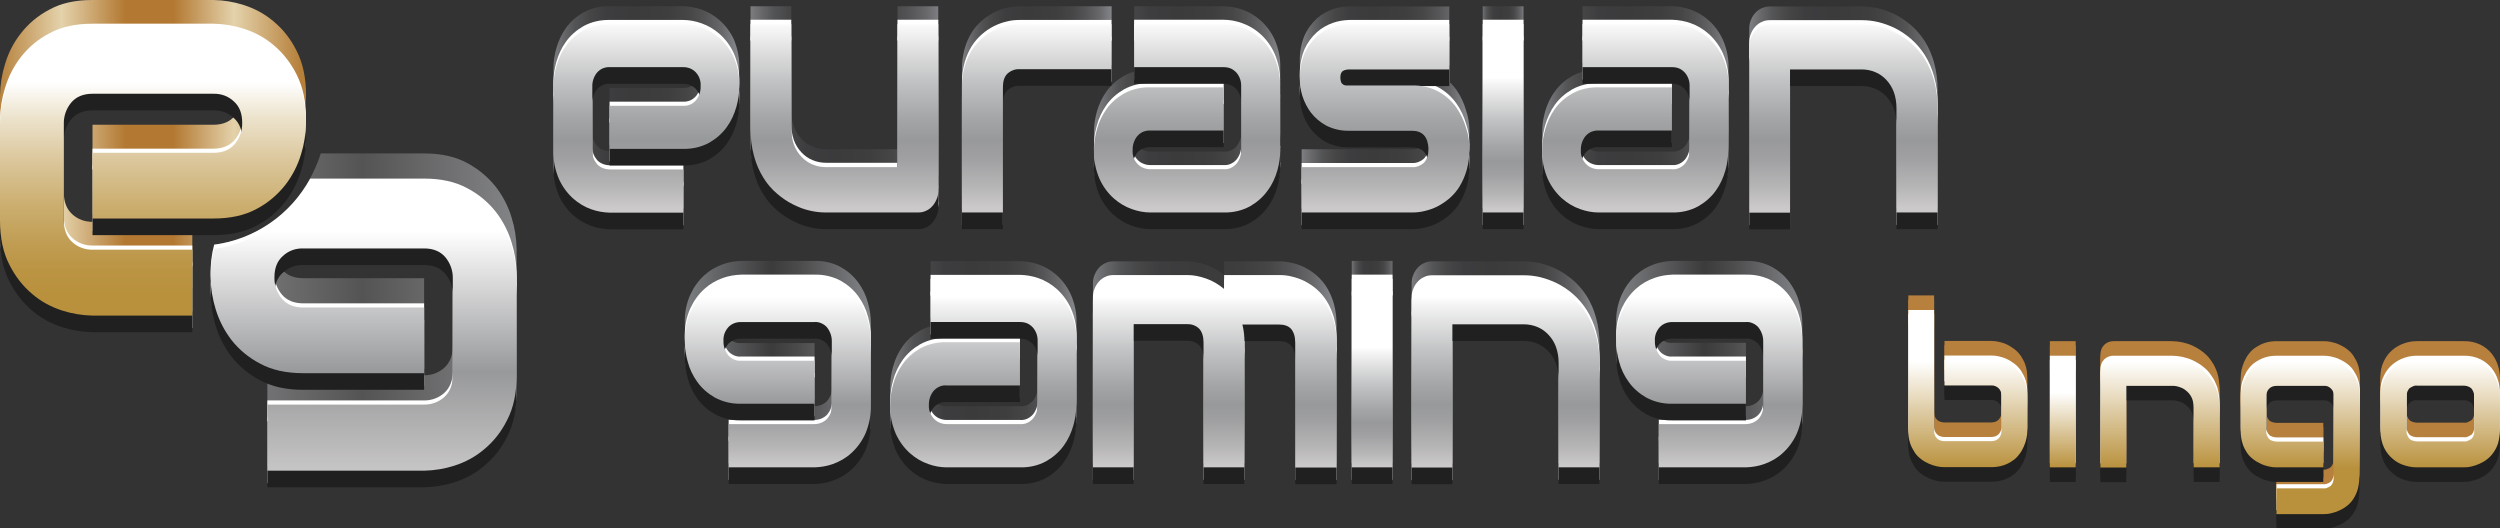 <?xml version="1.0" encoding="utf-8"?>
<!-- Generator: Adobe Illustrator 24.1.2, SVG Export Plug-In . SVG Version: 6.00 Build 0)  -->
<svg version="1.1" id="Layer_1" xmlns="http://www.w3.org/2000/svg" xmlns:xlink="http://www.w3.org/1999/xlink" x="0px" y="0px"
	 viewBox="0 0 1202.5 254.2" style="enable-background:new 0 0 1202.5 254.2;" xml:space="preserve">
<rect x="0" y="0" width="1202.5" height="254.2" fill="#333333" stroke="none"/>
<style type="text/css">
	.st0{clip-path:url(#SVGID_2_);}
	.st1{fill:#B7803D;}
	.st2{fill:#1F201F;}
	.st3{fill:#FFFFFF;}
	.st4{fill:url(#SVGID_3_);}
	.st5{fill:url(#SVGID_4_);}
	.st6{fill:url(#SVGID_5_);}
	.st7{fill:url(#SVGID_6_);}
	.st8{fill:url(#SVGID_7_);}
	.st9{fill:url(#SVGID_8_);}
	.st10{fill:url(#SVGID_9_);}
	.st11{fill:url(#SVGID_10_);}
	.st12{fill:url(#SVGID_11_);}
	.st13{fill:url(#SVGID_12_);}
	.st14{fill:url(#SVGID_13_);}
	.st15{fill:url(#SVGID_14_);}
	.st16{fill:url(#SVGID_15_);}
	.st17{fill:url(#SVGID_16_);}
	.st18{fill:url(#SVGID_17_);}
	.st19{fill:url(#SVGID_18_);}
	.st20{fill:url(#SVGID_19_);}
	.st21{fill:url(#SVGID_20_);}
	.st22{fill:url(#SVGID_21_);}
	.st23{fill:url(#SVGID_22_);}
	.st24{fill:url(#SVGID_23_);}
	.st25{fill:url(#SVGID_24_);}
	.st26{fill:url(#SVGID_25_);}
	.st27{fill:url(#SVGID_26_);}
	.st28{fill:url(#SVGID_27_);}
	.st29{fill:url(#SVGID_28_);}
	.st30{fill:url(#SVGID_29_);}
	.st31{fill:url(#SVGID_30_);}
	.st32{fill:url(#SVGID_31_);}
	.st33{fill:url(#SVGID_32_);}
	.st34{fill:url(#SVGID_33_);}
	.st35{fill:url(#SVGID_34_);}
	.st36{fill:url(#SVGID_35_);}
	.st37{fill:url(#SVGID_36_);}
	.st38{fill:url(#SVGID_37_);}
	.st39{fill:url(#SVGID_38_);}
	.st40{fill:url(#SVGID_39_);}
</style>
<g>
	<defs>
		<rect id="SVGID_1_" width="1202.4" height="254.2"/>
	</defs>
	<clipPath id="SVGID_2_">
		<use xlink:href="#SVGID_1_"  style="overflow:visible;"/>
	</clipPath>
	<g class="st0">
		<path class="st1" d="M975.1,205.3c0,1.3-0.1,2.5-0.4,3.7c-0.3,1.3-0.7,2.6-1.3,3.9c-0.6,1.3-1.3,2.6-2.2,3.7
			c-0.9,1.2-2,2.3-3.3,3.1c-1.4,1-2.9,1.7-4.5,2.2c-1.9,0.6-3.8,0.8-5.7,0.8h-22.4c-1.3,0-2.5-0.1-3.7-0.4c-1.3-0.3-2.6-0.7-3.9-1.3
			c-1.3-0.6-2.6-1.3-3.7-2.2c-1.2-0.9-2.3-2-3.1-3.3c-0.9-1.4-1.7-2.9-2.2-4.5c-0.6-1.9-0.8-3.8-0.8-5.8v-56.1h12.4v56.1
			c0,0.7,0.1,1.4,0.3,2c0.2,0.6,0.6,1.2,1.1,1.7c0.5,0.5,1,0.8,1.7,1c0.6,0.2,1.3,0.3,1.9,0.3h22.4c0.7,0,1.3-0.1,2-0.3
			c0.6-0.2,1.2-0.6,1.7-1.1c0.9-1,1.4-2.3,1.3-3.6v-16.8c0-0.7-0.1-1.3-0.3-2c-0.2-0.6-0.6-1.2-1.1-1.7c-1-0.9-2.3-1.4-3.6-1.3
			h-22.4v-12.4h22.4c1.3,0,2.5,0.1,3.7,0.4c1.3,0.3,2.7,0.7,3.9,1.3c1.3,0.6,2.5,1.4,3.7,2.3c1.2,0.9,2.2,2,3.1,3.3
			c0.9,1.4,1.7,2.9,2.2,4.5c0.6,1.9,0.8,3.8,0.8,5.7L975.1,205.3z"/>
		<path class="st1" d="M998.4,222.8h-12.4v-51.7h12.4V222.8z"/>
		<path class="st1" d="M1067.6,222.8h-12.4v-28.7c0-1.5-0.3-3-0.8-4.4c-0.5-1.2-1.3-2.4-2.3-3.3c-1-0.9-2.1-1.7-3.4-2.1
			c-1.3-0.5-2.8-0.8-4.2-0.7h-21.8v39.3h-12.4v-45.6c0-0.8,0.2-1.6,0.5-2.4c0.3-0.8,0.8-1.4,1.3-2c1.2-1.2,2.8-1.8,4.4-1.8h28
			c1.7,0,3.4,0.2,5,0.5c1.8,0.4,3.5,0.9,5.2,1.7c1.7,0.8,3.4,1.8,4.9,3c1.6,1.2,3,2.7,4.1,4.4c1.3,1.8,2.2,3.8,2.9,5.9
			c0.7,2.5,1,5,1,7.6L1067.6,222.8z"/>
		<path class="st1" d="M1134.8,227.8c0,2-0.3,3.9-0.8,5.8c-0.5,1.6-1.2,3.1-2.1,4.5c-0.9,1.3-1.9,2.4-3.1,3.3
			c-1.1,0.9-2.4,1.6-3.7,2.2c-1.3,0.6-2.6,1-3.9,1.3c-1.2,0.3-2.5,0.4-3.8,0.4h-22.4v-12.4h22.4c0.7,0.1,1.4,0,2-0.3
			c0.7-0.2,1.3-0.6,1.8-1c0.9-1,1.3-2.4,1.3-3.7v-39.3c0.1-0.7,0-1.4-0.2-2c-0.2-0.6-0.6-1.2-1.1-1.7c-0.5-0.5-1.1-0.9-1.7-1.1
			c-0.7-0.2-1.3-0.3-2-0.2h-22.4c-0.7,0-1.3,0.1-2,0.3c-0.6,0.2-1.2,0.6-1.7,1.1c-0.9,1-1.4,2.3-1.3,3.6v16.8c-0.1,0.7,0,1.4,0.3,2
			c0.2,0.6,0.6,1.2,1,1.7c0.5,0.5,1.1,0.8,1.8,1c0.7,0.2,1.3,0.3,2,0.3h22.3v12.4h-22.4c-1.3,0-2.5-0.1-3.7-0.4
			c-1.3-0.3-2.7-0.7-3.9-1.3c-1.3-0.6-2.6-1.3-3.7-2.2c-1.2-0.9-2.3-2-3.1-3.3c-0.9-1.4-1.7-2.9-2.1-4.5c-0.6-1.9-0.8-3.8-0.8-5.8
			v-16.8c0-1.3,0.1-2.5,0.4-3.7c0.3-1.3,0.7-2.6,1.3-3.9c0.6-1.3,1.3-2.6,2.2-3.7c0.9-1.2,2-2.3,3.3-3.1c1.4-0.9,2.9-1.7,4.5-2.2
			c1.9-0.6,3.8-0.8,5.7-0.8h22.4c1.3,0,2.5,0.1,3.8,0.4c1.3,0.3,2.7,0.7,3.9,1.3c1.3,0.6,2.6,1.3,3.7,2.2c1.2,0.9,2.3,2,3.1,3.3
			c0.9,1.4,1.7,2.9,2.2,4.5c0.6,1.9,0.8,3.8,0.8,5.7L1134.8,227.8z"/>
		<path class="st1" d="M1202.4,205.3c0,1.9-0.3,3.9-0.8,5.8c-0.5,1.6-1.2,3.1-2.2,4.5c-0.9,1.3-1.9,2.4-3.1,3.3
			c-1.1,0.9-2.4,1.6-3.7,2.2c-1.3,0.6-2.6,1-3.9,1.3c-1.2,0.3-2.5,0.4-3.8,0.4h-22.4c-1.9,0-3.8-0.3-5.7-0.9
			c-2.2-0.6-4.2-1.7-5.9-3.2c-1.7-1.4-3.1-3.2-4.1-5.2c-1.2-2.5-1.8-5.3-1.8-8.2v-16.8c-0.1-2.8,0.5-5.6,1.8-8.1
			c1-2,2.4-3.8,4.1-5.2c1.7-1.4,3.7-2.5,5.9-3.2c1.8-0.6,3.7-0.9,5.7-0.9h22.5c2.8-0.1,5.6,0.5,8.1,1.7c2.1,1,3.9,2.5,5.4,4.3
			c1.3,1.7,2.4,3.6,3,5.7c0.6,1.8,0.9,3.8,0.9,5.7L1202.4,205.3z M1190,188.6c0.1-0.7,0-1.4-0.3-2c-0.2-0.7-0.6-1.3-1-1.8
			c-1-0.9-2.4-1.3-3.7-1.3h-22.3c-0.7-0.1-1.4,0-2,0.3s-1.3,0.6-1.8,1c-0.4,0.5-0.8,1.1-1,1.7c-0.2,0.6-0.3,1.3-0.3,2v16.8
			c-0.1,0.7,0,1.4,0.3,2c0.2,0.6,0.6,1.2,1,1.7c0.5,0.5,1.1,0.8,1.8,1c0.7,0.2,1.3,0.3,2,0.3h22.4c0.7,0.1,1.4,0,2-0.3
			s1.3-0.6,1.8-1c0.9-1,1.3-2.4,1.2-3.7L1190,188.6z"/>
		<path class="st1" d="M975.1,207.3c0,1.3-0.1,2.5-0.4,3.7c-0.3,1.3-0.7,2.6-1.3,3.9c-0.6,1.3-1.3,2.6-2.2,3.7
			c-0.9,1.2-2,2.3-3.3,3.1c-1.4,1-2.9,1.7-4.5,2.2c-1.9,0.6-3.8,0.8-5.7,0.8h-22.4c-1.3,0-2.5-0.1-3.7-0.4c-1.3-0.3-2.6-0.7-3.9-1.3
			c-1.3-0.6-2.6-1.3-3.7-2.2c-1.2-0.9-2.3-2-3.1-3.3c-0.9-1.4-1.7-2.9-2.2-4.5c-0.6-1.9-0.8-3.8-0.8-5.8v-56.1h12.4v56.1
			c0,0.7,0.1,1.4,0.3,2c0.2,0.6,0.6,1.2,1.1,1.7c0.5,0.5,1,0.8,1.7,1c0.6,0.2,1.3,0.3,1.9,0.3h22.4c0.7,0,1.3-0.1,2-0.3
			c0.6-0.2,1.2-0.6,1.7-1.1c0.9-1,1.4-2.3,1.3-3.6v-16.8c0-0.7-0.1-1.3-0.3-2c-0.2-0.6-0.6-1.2-1.1-1.7c-1-0.9-2.3-1.4-3.6-1.3
			h-22.4v-12.4h22.4c1.3,0,2.5,0.1,3.7,0.4c1.3,0.3,2.7,0.7,3.9,1.3c1.3,0.6,2.5,1.4,3.7,2.3c1.2,0.9,2.2,2,3.1,3.3
			c0.9,1.4,1.7,2.9,2.2,4.5c0.6,1.9,0.8,3.8,0.8,5.7L975.1,207.3z"/>
		<path class="st1" d="M998.4,224.8h-12.4v-51.7h12.4V224.8z"/>
		<path class="st1" d="M1067.6,224.8h-12.4v-28.7c0-1.5-0.3-3-0.8-4.4c-0.5-1.2-1.3-2.4-2.3-3.3c-1-0.9-2.1-1.7-3.4-2.1
			c-1.3-0.5-2.8-0.8-4.2-0.7h-21.8v39.3h-12.4v-45.6c0-0.8,0.2-1.6,0.5-2.4c0.3-0.8,0.8-1.4,1.3-2c1.2-1.2,2.8-1.8,4.4-1.8h28
			c1.7,0,3.4,0.2,5,0.5c1.8,0.4,3.5,0.9,5.2,1.7c1.7,0.8,3.4,1.8,4.9,3c1.6,1.2,3,2.7,4.1,4.4c1.3,1.8,2.2,3.8,2.9,5.9
			c0.7,2.5,1,5,1,7.6L1067.6,224.8z"/>
		<path class="st1" d="M1134.8,229.8c0,2-0.3,3.9-0.8,5.8c-0.5,1.6-1.2,3.1-2.1,4.5c-0.9,1.3-1.9,2.4-3.1,3.3
			c-1.1,0.9-2.4,1.6-3.7,2.2c-1.3,0.6-2.6,1-3.9,1.3c-1.2,0.3-2.5,0.4-3.8,0.4h-22.4v-12.4h22.4c0.7,0.1,1.4,0,2-0.3
			c0.7-0.2,1.3-0.6,1.8-1c0.9-1,1.3-2.4,1.3-3.7v-39.3c0.1-0.7,0-1.4-0.2-2c-0.2-0.6-0.6-1.2-1.1-1.7c-0.5-0.5-1.1-0.9-1.7-1.1
			c-0.7-0.2-1.3-0.3-2-0.2h-22.4c-0.7,0-1.3,0.1-2,0.3c-0.6,0.2-1.2,0.6-1.7,1.1c-0.9,1-1.4,2.3-1.3,3.6v16.8c-0.1,0.7,0,1.4,0.3,2
			c0.2,0.6,0.6,1.2,1,1.7c0.5,0.5,1.1,0.8,1.8,1c0.7,0.2,1.3,0.3,2,0.3h22.3v12.4h-22.4c-1.3,0-2.5-0.1-3.7-0.4
			c-1.3-0.3-2.7-0.7-3.9-1.3c-1.3-0.6-2.6-1.3-3.7-2.2c-1.2-0.9-2.3-2-3.1-3.3c-0.9-1.4-1.7-2.9-2.1-4.5c-0.6-1.9-0.8-3.8-0.8-5.8
			v-16.8c0-1.3,0.1-2.5,0.4-3.7c0.3-1.3,0.7-2.6,1.3-3.9c0.6-1.3,1.3-2.6,2.2-3.7c0.9-1.2,2-2.3,3.3-3.1c1.4-0.9,2.9-1.7,4.5-2.2
			c1.9-0.6,3.8-0.8,5.7-0.8h22.4c1.3,0,2.5,0.1,3.8,0.4c1.3,0.3,2.7,0.7,3.9,1.3c1.3,0.6,2.6,1.3,3.7,2.2c1.2,0.9,2.3,2,3.1,3.3
			c0.9,1.4,1.7,2.9,2.2,4.5c0.6,1.9,0.8,3.8,0.8,5.7L1134.8,229.8z"/>
		<path class="st1" d="M1202.4,207.3c0,1.9-0.3,3.9-0.8,5.8c-0.5,1.6-1.2,3.1-2.2,4.5c-0.9,1.3-1.9,2.4-3.1,3.3
			c-1.1,0.9-2.4,1.6-3.7,2.2c-1.3,0.6-2.6,1-3.9,1.3c-1.2,0.3-2.5,0.4-3.8,0.4h-22.4c-1.9,0-3.8-0.3-5.7-0.9
			c-2.2-0.6-4.2-1.7-5.9-3.2c-1.7-1.4-3.1-3.2-4.1-5.2c-1.2-2.5-1.8-5.3-1.8-8.2v-16.8c-0.1-2.8,0.5-5.6,1.8-8.1
			c1-2,2.4-3.8,4.1-5.2c1.7-1.4,3.7-2.5,5.9-3.2c1.8-0.6,3.7-0.9,5.7-0.9h22.5c2.8-0.1,5.6,0.5,8.1,1.7c2.1,1,3.9,2.5,5.4,4.3
			c1.3,1.7,2.4,3.6,3,5.7c0.6,1.8,0.9,3.8,0.9,5.7L1202.4,207.3z M1190,190.6c0.1-0.7,0-1.4-0.3-2c-0.2-0.7-0.6-1.3-1-1.8
			c-1-0.9-2.4-1.3-3.7-1.3h-22.3c-0.7-0.1-1.4,0-2,0.3s-1.3,0.6-1.8,1c-0.4,0.5-0.8,1.1-1,1.7c-0.2,0.6-0.3,1.3-0.3,2v16.8
			c-0.1,0.7,0,1.4,0.3,2c0.2,0.6,0.6,1.2,1,1.7c0.5,0.5,1.1,0.8,1.8,1c0.7,0.2,1.3,0.3,2,0.3h22.4c0.7,0.1,1.4,0,2-0.3
			s1.3-0.6,1.8-1c0.9-1,1.3-2.4,1.2-3.7L1190,190.6z"/>
		<path class="st1" d="M975.1,198.3c0,1.3-0.1,2.5-0.4,3.7c-0.3,1.3-0.7,2.6-1.3,3.9c-0.6,1.3-1.3,2.6-2.2,3.7
			c-0.9,1.2-2,2.3-3.3,3.1c-1.4,1-2.9,1.7-4.5,2.2c-1.9,0.6-3.8,0.8-5.7,0.8h-22.4c-1.3,0-2.5-0.1-3.7-0.4c-1.3-0.3-2.6-0.7-3.9-1.3
			c-1.3-0.6-2.6-1.3-3.7-2.2c-1.2-0.9-2.3-2-3.1-3.3c-0.9-1.4-1.7-2.9-2.2-4.5c-0.6-1.9-0.8-3.8-0.8-5.8v-56.1h12.4v56.1
			c0,0.7,0.1,1.4,0.3,2c0.2,0.6,0.6,1.2,1.1,1.7c0.5,0.5,1,0.8,1.7,1c0.6,0.2,1.3,0.3,1.9,0.3h22.4c0.7,0,1.3-0.1,2-0.3
			c0.6-0.2,1.2-0.6,1.7-1.1c0.9-1,1.4-2.3,1.3-3.6v-16.8c0-0.7-0.1-1.3-0.3-2c-0.2-0.6-0.6-1.2-1.1-1.7c-1-0.9-2.3-1.4-3.6-1.3
			h-22.4v-12.4h22.4c1.3,0,2.5,0.1,3.7,0.4c1.3,0.3,2.7,0.7,3.9,1.3c1.3,0.6,2.5,1.4,3.7,2.3c1.2,0.9,2.2,2,3.1,3.3
			c0.9,1.4,1.7,2.9,2.2,4.5c0.6,1.9,0.8,3.8,0.8,5.7L975.1,198.3z"/>
		<path class="st1" d="M998.4,215.8h-12.4v-51.7h12.4V215.8z"/>
		<path class="st1" d="M1067.6,215.8h-12.4v-28.7c0-1.5-0.3-3-0.8-4.4c-0.5-1.2-1.3-2.4-2.3-3.3c-1-0.9-2.1-1.7-3.4-2.1
			c-1.3-0.5-2.8-0.8-4.2-0.7h-21.8v39.3h-12.4v-45.6c0-0.8,0.2-1.6,0.5-2.4c0.3-0.8,0.8-1.4,1.3-2c1.2-1.2,2.8-1.8,4.4-1.8h28
			c1.7,0,3.4,0.2,5,0.5c1.8,0.4,3.5,0.9,5.2,1.7c1.7,0.8,3.4,1.8,4.9,3c1.6,1.2,3,2.7,4.1,4.4c1.3,1.8,2.2,3.8,2.9,5.9
			c0.7,2.5,1,5,1,7.6L1067.6,215.8z"/>
		<path class="st1" d="M1134.8,220.8c0,2-0.3,3.9-0.8,5.8c-0.5,1.6-1.2,3.1-2.1,4.5c-0.9,1.3-1.9,2.4-3.1,3.3
			c-1.1,0.9-2.4,1.6-3.7,2.2c-1.3,0.6-2.6,1-3.9,1.3c-1.2,0.3-2.5,0.4-3.8,0.4h-22.4v-12.4h22.4c0.7,0.1,1.4,0,2-0.3
			c0.7-0.2,1.3-0.6,1.8-1c0.9-1,1.3-2.4,1.3-3.7v-39.3c0.1-0.7,0-1.4-0.2-2c-0.2-0.6-0.6-1.2-1.1-1.7c-0.5-0.5-1.1-0.9-1.7-1.1
			c-0.7-0.2-1.3-0.3-2-0.2h-22.4c-0.7,0-1.3,0.1-2,0.3c-0.6,0.2-1.2,0.6-1.7,1.1c-0.9,1-1.4,2.3-1.3,3.6v16.8c-0.1,0.7,0,1.4,0.3,2
			c0.2,0.6,0.6,1.2,1,1.7c0.5,0.5,1.1,0.8,1.8,1c0.7,0.2,1.3,0.3,2,0.3h22.3v12.4h-22.4c-1.3,0-2.5-0.1-3.7-0.4
			c-1.3-0.3-2.7-0.7-3.9-1.3c-1.3-0.6-2.6-1.3-3.7-2.2c-1.2-0.9-2.3-2-3.1-3.3c-0.9-1.4-1.7-2.9-2.1-4.5c-0.6-1.9-0.8-3.8-0.8-5.8
			v-16.8c0-1.3,0.1-2.5,0.4-3.7c0.3-1.3,0.7-2.6,1.3-3.9c0.6-1.3,1.3-2.6,2.2-3.7c0.9-1.2,2-2.3,3.3-3.1c1.4-0.9,2.9-1.7,4.5-2.2
			c1.9-0.6,3.8-0.8,5.7-0.8h22.4c1.3,0,2.5,0.1,3.8,0.4c1.3,0.3,2.7,0.7,3.9,1.3c1.3,0.6,2.6,1.3,3.7,2.2c1.2,0.9,2.3,2,3.1,3.3
			c0.9,1.4,1.7,2.9,2.2,4.5c0.6,1.9,0.8,3.8,0.8,5.7L1134.8,220.8z"/>
		<path class="st1" d="M1202.4,198.3c0,1.9-0.3,3.9-0.8,5.8c-0.5,1.6-1.2,3.1-2.2,4.5c-0.9,1.3-1.9,2.4-3.1,3.3
			c-1.1,0.9-2.4,1.6-3.7,2.2c-1.3,0.6-2.6,1-3.9,1.3c-1.2,0.3-2.5,0.4-3.8,0.4h-22.4c-1.9,0-3.8-0.3-5.7-0.9
			c-2.2-0.6-4.2-1.7-5.9-3.2c-1.7-1.4-3.1-3.2-4.1-5.2c-1.2-2.5-1.8-5.3-1.8-8.2v-16.8c-0.1-2.8,0.5-5.6,1.8-8.1
			c1-2,2.4-3.8,4.1-5.2c1.7-1.4,3.7-2.5,5.9-3.2c1.8-0.6,3.7-0.9,5.7-0.9h22.5c2.8-0.1,5.6,0.5,8.1,1.7c2.1,1,3.9,2.5,5.4,4.3
			c1.3,1.7,2.4,3.6,3,5.7c0.6,1.8,0.9,3.8,0.9,5.7L1202.4,198.3z M1190,181.6c0.1-0.7,0-1.4-0.3-2c-0.2-0.7-0.6-1.3-1-1.8
			c-1-0.9-2.4-1.3-3.7-1.3h-22.3c-0.7-0.1-1.4,0-2,0.3s-1.3,0.6-1.8,1c-0.4,0.5-0.8,1.1-1,1.7c-0.2,0.6-0.3,1.3-0.3,2v16.8
			c-0.1,0.7,0,1.4,0.3,2c0.2,0.6,0.6,1.2,1,1.7c0.5,0.5,1.1,0.8,1.8,1c0.7,0.2,1.3,0.3,2,0.3h22.4c0.7,0.1,1.4,0,2-0.3
			s1.3-0.6,1.8-1c0.9-1,1.3-2.4,1.2-3.7L1190,181.6z"/>
		<path class="st1" d="M975.1,200.3c0,1.3-0.1,2.5-0.4,3.7c-0.3,1.3-0.7,2.6-1.3,3.9c-0.6,1.3-1.3,2.6-2.2,3.7
			c-0.9,1.2-2,2.3-3.3,3.1c-1.4,1-2.9,1.7-4.5,2.2c-1.9,0.6-3.8,0.8-5.7,0.8h-22.4c-1.3,0-2.5-0.1-3.7-0.4c-1.3-0.3-2.6-0.7-3.9-1.3
			c-1.3-0.6-2.6-1.3-3.7-2.2c-1.2-0.9-2.3-2-3.1-3.3c-0.9-1.4-1.7-2.9-2.2-4.5c-0.6-1.9-0.8-3.8-0.8-5.8v-56.1h12.4v56.1
			c0,0.7,0.1,1.4,0.3,2c0.2,0.6,0.6,1.2,1.1,1.7c0.5,0.5,1,0.8,1.7,1c0.6,0.2,1.3,0.3,1.9,0.3h22.4c0.7,0,1.3-0.1,2-0.3
			c0.6-0.2,1.2-0.6,1.7-1.1c0.9-1,1.4-2.3,1.3-3.6v-16.8c0-0.7-0.1-1.3-0.3-2c-0.2-0.6-0.6-1.2-1.1-1.7c-1-0.9-2.3-1.4-3.6-1.3
			h-22.4v-12.4h22.4c1.3,0,2.5,0.1,3.7,0.4c1.3,0.3,2.7,0.7,3.9,1.3c1.3,0.6,2.5,1.4,3.7,2.3c1.2,0.9,2.2,2,3.1,3.3
			c0.9,1.4,1.7,2.9,2.2,4.5c0.6,1.9,0.8,3.8,0.8,5.7L975.1,200.3z"/>
		<path class="st1" d="M998.4,217.8h-12.4v-51.7h12.4V217.8z"/>
		<path class="st1" d="M1067.6,217.8h-12.4v-28.7c0-1.5-0.3-3-0.8-4.4c-0.5-1.2-1.3-2.4-2.3-3.3c-1-0.9-2.1-1.7-3.4-2.1
			c-1.3-0.5-2.8-0.8-4.2-0.7h-21.8v39.3h-12.4v-45.6c0-0.8,0.2-1.6,0.5-2.4c0.3-0.8,0.8-1.4,1.3-2c1.2-1.2,2.8-1.8,4.4-1.8h28
			c1.7,0,3.4,0.2,5,0.5c1.8,0.4,3.5,0.9,5.2,1.7c1.7,0.8,3.4,1.8,4.9,3c1.6,1.2,3,2.7,4.1,4.4c1.3,1.8,2.2,3.8,2.9,5.9
			c0.7,2.5,1,5,1,7.6L1067.6,217.8z"/>
		<path class="st1" d="M1134.8,222.8c0,2-0.3,3.9-0.8,5.8c-0.5,1.6-1.2,3.1-2.1,4.5c-0.9,1.3-1.9,2.4-3.1,3.3
			c-1.1,0.9-2.4,1.6-3.7,2.2c-1.3,0.6-2.6,1-3.9,1.3c-1.2,0.3-2.5,0.4-3.8,0.4h-22.4v-12.4h22.4c0.7,0.1,1.4,0,2-0.3
			c0.7-0.2,1.3-0.6,1.8-1c0.9-1,1.3-2.4,1.3-3.7v-39.3c0.1-0.7,0-1.4-0.2-2c-0.2-0.6-0.6-1.2-1.1-1.7c-0.5-0.5-1.1-0.9-1.7-1.1
			c-0.7-0.2-1.3-0.3-2-0.2h-22.4c-0.7,0-1.3,0.1-2,0.3c-0.6,0.2-1.2,0.6-1.7,1.1c-0.9,1-1.4,2.3-1.3,3.6v16.8c-0.1,0.7,0,1.4,0.3,2
			c0.2,0.6,0.6,1.2,1,1.7c0.5,0.5,1.1,0.8,1.8,1c0.7,0.2,1.3,0.3,2,0.3h22.3v12.4h-22.4c-1.3,0-2.5-0.1-3.7-0.4
			c-1.3-0.3-2.7-0.7-3.9-1.3c-1.3-0.6-2.6-1.3-3.7-2.2c-1.2-0.9-2.3-2-3.1-3.3c-0.9-1.4-1.7-2.9-2.1-4.5c-0.6-1.9-0.8-3.8-0.8-5.8
			v-16.8c0-1.3,0.1-2.5,0.4-3.7c0.3-1.3,0.7-2.6,1.3-3.9c0.6-1.3,1.3-2.6,2.2-3.7c0.9-1.2,2-2.3,3.3-3.1c1.4-0.9,2.9-1.7,4.5-2.2
			c1.9-0.6,3.8-0.8,5.7-0.8h22.4c1.3,0,2.5,0.1,3.8,0.4c1.3,0.3,2.7,0.7,3.9,1.3c1.3,0.6,2.6,1.3,3.7,2.2c1.2,0.9,2.3,2,3.1,3.3
			c0.9,1.4,1.7,2.9,2.2,4.5c0.6,1.9,0.8,3.8,0.8,5.7L1134.8,222.8z"/>
		<path class="st1" d="M1202.4,200.3c0,1.9-0.3,3.9-0.8,5.8c-0.5,1.6-1.2,3.1-2.2,4.5c-0.9,1.3-1.9,2.4-3.1,3.3
			c-1.1,0.9-2.4,1.6-3.7,2.2c-1.3,0.6-2.6,1-3.9,1.3c-1.2,0.3-2.5,0.4-3.8,0.4h-22.4c-1.9,0-3.8-0.3-5.7-0.9
			c-2.2-0.6-4.2-1.7-5.9-3.2c-1.7-1.4-3.1-3.2-4.1-5.2c-1.2-2.5-1.8-5.3-1.8-8.2v-16.8c-0.1-2.8,0.5-5.6,1.8-8.1
			c1-2,2.4-3.8,4.1-5.2c1.7-1.4,3.7-2.5,5.9-3.2c1.8-0.6,3.7-0.9,5.7-0.9h22.5c2.8-0.1,5.6,0.5,8.1,1.7c2.1,1,3.9,2.5,5.4,4.3
			c1.3,1.7,2.4,3.6,3,5.7c0.6,1.8,0.9,3.8,0.9,5.7L1202.4,200.3z M1190,183.6c0.1-0.7,0-1.4-0.3-2c-0.2-0.7-0.6-1.3-1-1.8
			c-1-0.9-2.4-1.3-3.7-1.3h-22.3c-0.7-0.1-1.4,0-2,0.3s-1.3,0.6-1.8,1c-0.4,0.5-0.8,1.1-1,1.7c-0.2,0.6-0.3,1.3-0.3,2v16.8
			c-0.1,0.7,0,1.4,0.3,2c0.2,0.6,0.6,1.2,1,1.7c0.5,0.5,1.1,0.8,1.8,1c0.7,0.2,1.3,0.3,2,0.3h22.4c0.7,0.1,1.4,0,2-0.3
			s1.3-0.6,1.8-1c0.9-1,1.3-2.4,1.2-3.7L1190,183.6z"/>
		<path class="st2" d="M975.1,212.3c0,1.3-0.1,2.5-0.4,3.7c-0.3,1.3-0.7,2.6-1.3,3.9c-0.6,1.3-1.3,2.6-2.2,3.7
			c-0.9,1.2-2,2.3-3.3,3.1c-1.4,1-2.9,1.7-4.5,2.2c-1.9,0.6-3.8,0.8-5.7,0.8h-22.4c-1.3,0-2.5-0.1-3.7-0.4c-1.3-0.3-2.6-0.7-3.9-1.3
			c-1.3-0.6-2.6-1.3-3.7-2.2c-1.2-0.9-2.3-2-3.1-3.3c-0.9-1.4-1.7-2.9-2.2-4.5c-0.6-1.9-0.8-3.8-0.8-5.8v-56.1h12.4v56.1
			c0,0.7,0.1,1.4,0.3,2c0.2,0.6,0.6,1.2,1.1,1.7c0.5,0.5,1,0.8,1.7,1c0.6,0.2,1.3,0.3,1.9,0.3h22.4c0.7,0,1.3-0.1,2-0.3
			c0.6-0.2,1.2-0.6,1.7-1.1c0.9-1,1.4-2.3,1.3-3.6v-16.8c0-0.7-0.1-1.3-0.3-2c-0.2-0.6-0.6-1.2-1.1-1.7c-1-0.9-2.3-1.4-3.6-1.3
			h-22.4v-12.4h22.4c1.3,0,2.5,0.1,3.7,0.4c1.3,0.3,2.7,0.7,3.9,1.3c1.3,0.6,2.5,1.4,3.7,2.3c1.2,0.9,2.2,2,3.1,3.3
			c0.9,1.4,1.7,2.9,2.2,4.5c0.6,1.9,0.8,3.8,0.8,5.7L975.1,212.3z"/>
		<path class="st2" d="M998.4,229.8h-12.4v-51.7h12.4V229.8z"/>
		<path class="st2" d="M1067.6,229.8h-12.4v-28.7c0-1.5-0.3-3-0.8-4.4c-0.5-1.2-1.3-2.4-2.3-3.3c-1-0.9-2.1-1.7-3.4-2.1
			c-1.3-0.5-2.8-0.8-4.2-0.7h-21.8v39.3h-12.4v-45.6c0-0.8,0.2-1.6,0.5-2.4c0.3-0.8,0.8-1.4,1.3-2c1.2-1.2,2.8-1.8,4.4-1.8h28
			c1.7,0,3.4,0.2,5,0.5c1.8,0.4,3.5,0.9,5.2,1.7c1.7,0.8,3.4,1.8,4.9,3c1.6,1.2,3,2.7,4.1,4.4c1.3,1.8,2.2,3.8,2.9,5.9
			c0.7,2.5,1,5,1,7.6L1067.6,229.8z"/>
		<path class="st2" d="M1134.8,234.8c0,2-0.3,3.9-0.8,5.8c-0.5,1.6-1.2,3.1-2.1,4.5c-0.9,1.3-1.9,2.4-3.1,3.3
			c-1.1,0.9-2.4,1.6-3.7,2.2c-1.3,0.6-2.6,1-3.9,1.3c-1.2,0.3-2.5,0.4-3.8,0.4h-22.4v-12.4h22.4c0.7,0.1,1.4,0,2-0.3
			c0.7-0.2,1.3-0.6,1.8-1c0.9-1,1.3-2.4,1.3-3.7v-39.3c0.1-0.7,0-1.4-0.2-2c-0.2-0.6-0.6-1.2-1.1-1.7c-0.5-0.5-1.1-0.9-1.7-1.1
			c-0.7-0.2-1.3-0.3-2-0.2h-22.4c-0.7,0-1.3,0.1-2,0.3c-0.6,0.2-1.2,0.6-1.7,1.1c-0.9,1-1.4,2.3-1.3,3.6v16.8c-0.1,0.7,0,1.4,0.3,2
			c0.2,0.6,0.6,1.2,1,1.7c0.5,0.5,1.1,0.8,1.8,1c0.7,0.2,1.3,0.3,2,0.3h22.3v12.4h-22.4c-1.3,0-2.5-0.1-3.7-0.4
			c-1.3-0.3-2.7-0.7-3.9-1.3c-1.3-0.6-2.6-1.3-3.7-2.2c-1.2-0.9-2.3-2-3.1-3.3c-0.9-1.4-1.7-2.9-2.1-4.5c-0.6-1.9-0.8-3.8-0.8-5.8
			v-16.8c0-1.3,0.1-2.5,0.4-3.7c0.3-1.3,0.7-2.6,1.3-3.9c0.6-1.3,1.3-2.6,2.2-3.7c0.9-1.2,2-2.3,3.3-3.1c1.4-0.9,2.9-1.7,4.5-2.2
			c1.9-0.6,3.8-0.8,5.7-0.8h22.4c1.3,0,2.5,0.1,3.8,0.4c1.3,0.3,2.7,0.7,3.9,1.3c1.3,0.6,2.6,1.3,3.7,2.2c1.2,0.9,2.3,2,3.1,3.3
			c0.9,1.4,1.7,2.9,2.2,4.5c0.6,1.9,0.8,3.8,0.8,5.7L1134.8,234.8z"/>
		<path class="st2" d="M1202.4,212.3c0,1.9-0.3,3.9-0.8,5.8c-0.5,1.6-1.2,3.1-2.2,4.5c-0.9,1.3-1.9,2.4-3.1,3.3
			c-1.1,0.9-2.4,1.6-3.7,2.2c-1.3,0.6-2.6,1-3.9,1.3c-1.2,0.3-2.5,0.4-3.8,0.4h-22.4c-1.9,0-3.8-0.3-5.7-0.9
			c-2.2-0.6-4.2-1.7-5.9-3.2c-1.7-1.4-3.1-3.2-4.1-5.2c-1.2-2.5-1.8-5.3-1.8-8.2v-16.8c-0.1-2.8,0.5-5.6,1.8-8.1
			c1-2,2.4-3.8,4.1-5.2c1.7-1.4,3.7-2.5,5.9-3.2c1.8-0.6,3.7-0.9,5.7-0.9h22.5c2.8-0.1,5.6,0.5,8.1,1.7c2.1,1,3.9,2.5,5.4,4.3
			c1.3,1.7,2.4,3.6,3,5.7c0.6,1.8,0.9,3.8,0.9,5.7L1202.4,212.3z M1190,195.6c0.1-0.7,0-1.4-0.3-2c-0.2-0.7-0.6-1.3-1-1.8
			c-1-0.9-2.4-1.3-3.7-1.3h-22.3c-0.7-0.1-1.4,0-2,0.3s-1.3,0.6-1.8,1c-0.4,0.5-0.8,1.1-1,1.7c-0.2,0.6-0.3,1.3-0.3,2v16.8
			c-0.1,0.7,0,1.4,0.3,2c0.2,0.6,0.6,1.2,1,1.7c0.5,0.5,1.1,0.8,1.8,1c0.7,0.2,1.3,0.3,2,0.3h22.4c0.7,0.1,1.4,0,2-0.3
			s1.3-0.6,1.8-1c0.9-1,1.3-2.4,1.2-3.7L1190,195.6z"/>
		<path class="st2" d="M975.1,214.3c0,1.3-0.1,2.5-0.4,3.7c-0.3,1.3-0.7,2.6-1.3,3.9c-0.6,1.3-1.3,2.6-2.2,3.7
			c-0.9,1.2-2,2.3-3.3,3.1c-1.4,1-2.9,1.7-4.5,2.2c-1.9,0.6-3.8,0.8-5.7,0.8h-22.4c-1.3,0-2.5-0.1-3.7-0.4c-1.3-0.3-2.6-0.7-3.9-1.3
			c-1.3-0.6-2.6-1.3-3.7-2.2c-1.2-0.9-2.3-2-3.1-3.3c-0.9-1.4-1.7-2.9-2.2-4.5c-0.6-1.9-0.8-3.8-0.8-5.8v-56.1h12.4v56.1
			c0,0.7,0.1,1.4,0.3,2c0.2,0.6,0.6,1.2,1.1,1.7c0.5,0.5,1,0.8,1.7,1c0.6,0.2,1.3,0.3,1.9,0.3h22.4c0.7,0,1.3-0.1,2-0.3
			c0.6-0.2,1.2-0.6,1.7-1.1c0.9-1,1.4-2.3,1.3-3.6v-16.8c0-0.7-0.1-1.3-0.3-2c-0.2-0.6-0.6-1.2-1.1-1.7c-1-0.9-2.3-1.4-3.6-1.3
			h-22.4v-12.4h22.4c1.3,0,2.5,0.1,3.7,0.4c1.3,0.3,2.7,0.7,3.9,1.3c1.3,0.6,2.5,1.4,3.7,2.3c1.2,0.9,2.2,2,3.1,3.3
			c0.9,1.4,1.7,2.9,2.2,4.5c0.6,1.9,0.8,3.8,0.8,5.7L975.1,214.3z"/>
		<path class="st2" d="M998.4,231.8h-12.4v-51.7h12.4V231.8z"/>
		<path class="st2" d="M1067.6,231.8h-12.4v-28.7c0-1.5-0.3-3-0.8-4.4c-0.5-1.2-1.3-2.4-2.3-3.3c-1-0.9-2.1-1.7-3.4-2.1
			c-1.3-0.5-2.8-0.8-4.2-0.7h-21.8v39.3h-12.4v-45.6c0-0.8,0.2-1.6,0.5-2.4c0.3-0.8,0.8-1.4,1.3-2c1.2-1.2,2.8-1.8,4.4-1.8h28
			c1.7,0,3.4,0.2,5,0.5c1.8,0.4,3.5,0.9,5.2,1.7c1.7,0.8,3.4,1.8,4.9,3c1.6,1.2,3,2.7,4.1,4.4c1.3,1.8,2.2,3.8,2.9,5.9
			c0.7,2.5,1,5,1,7.6L1067.6,231.8z"/>
		<path class="st2" d="M1134.8,236.8c0,2-0.3,3.9-0.8,5.8c-0.5,1.6-1.2,3.1-2.1,4.5c-0.9,1.3-1.9,2.4-3.1,3.3
			c-1.1,0.9-2.4,1.6-3.7,2.2c-1.3,0.6-2.6,1-3.9,1.3c-1.2,0.3-2.5,0.4-3.8,0.4h-22.4v-12.4h22.4c0.7,0.1,1.4,0,2-0.3
			c0.7-0.2,1.3-0.6,1.8-1c0.9-1,1.3-2.4,1.3-3.7v-39.3c0.1-0.7,0-1.4-0.2-2c-0.2-0.6-0.6-1.2-1.1-1.7c-0.5-0.5-1.1-0.9-1.7-1.1
			c-0.7-0.2-1.3-0.3-2-0.2h-22.4c-0.7,0-1.3,0.1-2,0.3c-0.6,0.2-1.2,0.6-1.7,1.1c-0.9,1-1.4,2.3-1.3,3.6v16.8c-0.1,0.7,0,1.4,0.3,2
			c0.2,0.6,0.6,1.2,1,1.7c0.5,0.5,1.1,0.8,1.8,1c0.7,0.2,1.3,0.3,2,0.3h22.3v12.4h-22.4c-1.3,0-2.5-0.1-3.7-0.4
			c-1.3-0.3-2.7-0.7-3.9-1.3c-1.3-0.6-2.6-1.3-3.7-2.2c-1.2-0.9-2.3-2-3.1-3.3c-0.9-1.4-1.7-2.9-2.1-4.5c-0.6-1.9-0.8-3.8-0.8-5.8
			v-16.8c0-1.3,0.1-2.5,0.4-3.7c0.3-1.3,0.7-2.6,1.3-3.9c0.6-1.3,1.3-2.6,2.2-3.7c0.9-1.2,2-2.3,3.3-3.1c1.4-0.9,2.9-1.7,4.5-2.2
			c1.9-0.6,3.8-0.8,5.7-0.8h22.4c1.3,0,2.5,0.1,3.8,0.4c1.3,0.3,2.7,0.7,3.9,1.3c1.3,0.6,2.6,1.3,3.7,2.2c1.2,0.9,2.3,2,3.1,3.3
			c0.9,1.4,1.7,2.9,2.2,4.5c0.6,1.9,0.8,3.8,0.8,5.7L1134.8,236.8z"/>
		<path class="st2" d="M1202.4,214.3c0,1.9-0.3,3.9-0.8,5.8c-0.5,1.6-1.2,3.1-2.2,4.5c-0.9,1.3-1.9,2.4-3.1,3.3
			c-1.1,0.9-2.4,1.6-3.7,2.2c-1.3,0.6-2.6,1-3.9,1.3c-1.2,0.3-2.5,0.4-3.8,0.4h-22.4c-1.9,0-3.8-0.3-5.7-0.9
			c-2.2-0.6-4.2-1.7-5.9-3.2c-1.7-1.4-3.1-3.2-4.1-5.2c-1.2-2.5-1.8-5.3-1.8-8.2v-16.8c-0.1-2.8,0.5-5.6,1.8-8.1
			c1-2,2.4-3.8,4.1-5.2c1.7-1.4,3.7-2.5,5.9-3.2c1.8-0.6,3.7-0.9,5.7-0.9h22.5c2.8-0.1,5.6,0.5,8.1,1.7c2.1,1,3.9,2.5,5.4,4.3
			c1.3,1.7,2.4,3.6,3,5.7c0.6,1.8,0.9,3.8,0.9,5.7L1202.4,214.3z M1190,197.6c0.1-0.7,0-1.4-0.3-2c-0.2-0.7-0.6-1.3-1-1.8
			c-1-0.9-2.4-1.3-3.7-1.3h-22.3c-0.7-0.1-1.4,0-2,0.3s-1.3,0.6-1.8,1c-0.4,0.5-0.8,1.1-1,1.7c-0.2,0.6-0.3,1.3-0.3,2v16.8
			c-0.1,0.7,0,1.4,0.3,2c0.2,0.6,0.6,1.2,1,1.7c0.5,0.5,1.1,0.8,1.8,1c0.7,0.2,1.3,0.3,2,0.3h22.4c0.7,0.1,1.4,0,2-0.3
			s1.3-0.6,1.8-1c0.9-1,1.3-2.4,1.2-3.7L1190,197.6z"/>
		<path class="st3" d="M975.1,205.3c0,1.3-0.1,2.5-0.4,3.7c-0.3,1.3-0.7,2.6-1.3,3.9c-0.6,1.3-1.3,2.6-2.2,3.7
			c-0.9,1.2-2,2.3-3.3,3.1c-1.4,1-2.9,1.7-4.5,2.2c-1.9,0.6-3.8,0.8-5.7,0.8h-22.4c-1.3,0-2.5-0.1-3.7-0.4c-1.3-0.3-2.6-0.7-3.9-1.3
			c-1.3-0.6-2.6-1.3-3.7-2.2c-1.2-0.9-2.3-2-3.1-3.3c-0.9-1.4-1.7-2.9-2.2-4.5c-0.6-1.9-0.8-3.8-0.8-5.8v-56.1h12.4v56.1
			c0,0.7,0.1,1.4,0.3,2c0.2,0.6,0.6,1.2,1.1,1.7c0.5,0.5,1,0.8,1.7,1c0.6,0.2,1.3,0.3,1.9,0.3h22.4c0.7,0,1.3-0.1,2-0.3
			c0.6-0.2,1.2-0.6,1.7-1.1c0.9-1,1.4-2.3,1.3-3.6v-16.8c0-0.7-0.1-1.3-0.3-2c-0.2-0.6-0.6-1.2-1.1-1.7c-1-0.9-2.3-1.4-3.6-1.3
			h-22.4v-12.4h22.4c1.3,0,2.5,0.1,3.7,0.4c1.3,0.3,2.7,0.7,3.9,1.3c1.3,0.6,2.5,1.4,3.7,2.3c1.2,0.9,2.2,2,3.1,3.3
			c0.9,1.4,1.7,2.9,2.2,4.5c0.6,1.9,0.8,3.8,0.8,5.7L975.1,205.3z"/>
		<path class="st3" d="M998.4,222.8h-12.4v-51.7h12.4V222.8z"/>
		<path class="st3" d="M1067.6,222.8h-12.4v-28.7c0-1.5-0.3-3-0.8-4.4c-0.5-1.2-1.3-2.4-2.3-3.3c-1-0.9-2.1-1.7-3.4-2.1
			c-1.3-0.5-2.8-0.8-4.2-0.7h-21.8v39.3h-12.4v-45.6c0-0.8,0.2-1.6,0.5-2.4c0.3-0.8,0.8-1.4,1.3-2c1.2-1.2,2.8-1.8,4.4-1.8h28
			c1.7,0,3.4,0.2,5,0.5c1.8,0.4,3.5,0.9,5.2,1.7c1.7,0.8,3.4,1.8,4.9,3c1.6,1.2,3,2.7,4.1,4.4c1.3,1.8,2.2,3.8,2.9,5.9
			c0.7,2.5,1,5,1,7.6L1067.6,222.8z"/>
		<path class="st3" d="M1134.8,227.8c0,2-0.3,3.9-0.8,5.8c-0.5,1.6-1.2,3.1-2.1,4.5c-0.9,1.3-1.9,2.4-3.1,3.3
			c-1.1,0.9-2.4,1.6-3.7,2.2c-1.3,0.6-2.6,1-3.9,1.3c-1.2,0.3-2.5,0.4-3.8,0.4h-22.4v-12.4h22.4c0.7,0.1,1.4,0,2-0.3
			c0.7-0.2,1.3-0.6,1.8-1c0.9-1,1.3-2.4,1.3-3.7v-39.3c0.1-0.7,0-1.4-0.2-2c-0.2-0.6-0.6-1.2-1.1-1.7c-0.5-0.5-1.1-0.9-1.7-1.1
			c-0.7-0.2-1.3-0.3-2-0.2h-22.4c-0.7,0-1.3,0.1-2,0.3c-0.6,0.2-1.2,0.6-1.7,1.1c-0.9,1-1.4,2.3-1.3,3.6v16.8c-0.1,0.7,0,1.4,0.3,2
			c0.2,0.6,0.6,1.2,1,1.7c0.5,0.5,1.1,0.8,1.8,1c0.7,0.2,1.3,0.3,2,0.3h22.3v12.4h-22.4c-1.3,0-2.5-0.1-3.7-0.4
			c-1.3-0.3-2.7-0.7-3.9-1.3c-1.3-0.6-2.6-1.3-3.7-2.2c-1.2-0.9-2.3-2-3.1-3.3c-0.9-1.4-1.7-2.9-2.1-4.5c-0.6-1.9-0.8-3.8-0.8-5.8
			v-16.8c0-1.3,0.1-2.5,0.4-3.7c0.3-1.3,0.7-2.6,1.3-3.9c0.6-1.3,1.3-2.6,2.2-3.7c0.9-1.2,2-2.3,3.3-3.1c1.4-0.9,2.9-1.7,4.5-2.2
			c1.9-0.6,3.8-0.8,5.7-0.8h22.4c1.3,0,2.5,0.1,3.8,0.4c1.3,0.3,2.7,0.7,3.9,1.3c1.3,0.6,2.6,1.3,3.7,2.2c1.2,0.9,2.3,2,3.1,3.3
			c0.9,1.4,1.7,2.9,2.2,4.5c0.6,1.9,0.8,3.8,0.8,5.7L1134.8,227.8z"/>
		<path class="st3" d="M1202.4,205.3c0,1.9-0.3,3.9-0.8,5.8c-0.5,1.6-1.2,3.1-2.2,4.5c-0.9,1.3-1.9,2.4-3.1,3.3
			c-1.1,0.9-2.4,1.6-3.7,2.2c-1.3,0.6-2.6,1-3.9,1.3c-1.2,0.3-2.5,0.4-3.8,0.4h-22.4c-1.9,0-3.8-0.3-5.7-0.9
			c-2.2-0.6-4.2-1.7-5.9-3.2c-1.7-1.4-3.1-3.2-4.1-5.2c-1.2-2.5-1.8-5.3-1.8-8.2v-16.8c-0.1-2.8,0.5-5.6,1.8-8.1
			c1-2,2.4-3.8,4.1-5.2c1.7-1.4,3.7-2.5,5.9-3.2c1.8-0.6,3.7-0.9,5.7-0.9h22.5c2.8-0.1,5.6,0.5,8.1,1.7c2.1,1,3.9,2.5,5.4,4.3
			c1.3,1.7,2.4,3.6,3,5.7c0.6,1.8,0.9,3.8,0.9,5.7L1202.4,205.3z M1190,188.6c0.1-0.7,0-1.4-0.3-2c-0.2-0.7-0.6-1.3-1-1.8
			c-1-0.9-2.4-1.3-3.7-1.3h-22.3c-0.7-0.1-1.4,0-2,0.3s-1.3,0.6-1.8,1c-0.4,0.5-0.8,1.1-1,1.7c-0.2,0.6-0.3,1.3-0.3,2v16.8
			c-0.1,0.7,0,1.4,0.3,2c0.2,0.6,0.6,1.2,1,1.7c0.5,0.5,1.1,0.8,1.8,1c0.7,0.2,1.3,0.3,2,0.3h22.4c0.7,0.1,1.4,0,2-0.3
			s1.3-0.6,1.8-1c0.9-1,1.3-2.4,1.2-3.7L1190,188.6z"/>
		
			<linearGradient id="SVGID_3_" gradientUnits="userSpaceOnUse" x1="946.439" y1="22.1" x2="946.439" y2="110.39" gradientTransform="matrix(1 0 0 -1 0 256)">
			<stop  offset="0.1" style="stop-color:#B9913D"/>
			<stop  offset="0.68" style="stop-color:#FFFFFF"/>
		</linearGradient>
		<path class="st4" d="M975.1,207.3c0,1.3-0.1,2.5-0.4,3.7c-0.3,1.3-0.7,2.6-1.3,3.9c-0.6,1.3-1.3,2.6-2.2,3.7
			c-0.9,1.2-2,2.3-3.3,3.1c-1.4,1-2.9,1.7-4.5,2.2c-1.9,0.6-3.8,0.8-5.7,0.8h-22.4c-1.3,0-2.5-0.1-3.7-0.4c-1.3-0.3-2.6-0.7-3.9-1.3
			c-1.3-0.6-2.6-1.3-3.7-2.2c-1.2-0.9-2.3-2-3.1-3.3c-0.9-1.4-1.7-2.9-2.2-4.5c-0.6-1.9-0.8-3.8-0.8-5.8v-56.1h12.4v56.1
			c0,0.7,0.1,1.4,0.3,2c0.2,0.6,0.6,1.2,1.1,1.7c0.5,0.5,1,0.8,1.7,1c0.6,0.2,1.3,0.3,1.9,0.3h22.4c0.7,0,1.3-0.1,2-0.3
			c0.6-0.2,1.2-0.6,1.7-1.1c0.9-1,1.4-2.3,1.3-3.6v-16.8c0-0.7-0.1-1.3-0.3-2c-0.2-0.6-0.6-1.2-1.1-1.7c-1-0.9-2.3-1.4-3.6-1.3
			h-22.4v-12.4h22.4c1.3,0,2.5,0.1,3.7,0.4c1.3,0.3,2.7,0.7,3.9,1.3c1.3,0.6,2.5,1.4,3.7,2.3c1.2,0.9,2.2,2,3.1,3.3
			c0.9,1.4,1.7,2.9,2.2,4.5c0.6,1.9,0.8,3.8,0.8,5.7L975.1,207.3z"/>
		
			<linearGradient id="SVGID_4_" gradientUnits="userSpaceOnUse" x1="992.14" y1="24.81" x2="992.14" y2="86.87" gradientTransform="matrix(1 0 0 -1 0 256)">
			<stop  offset="0.1" style="stop-color:#B9913D"/>
			<stop  offset="0.68" style="stop-color:#FFFFFF"/>
		</linearGradient>
		<path class="st5" d="M998.4,224.8h-12.4v-51.7h12.4V224.8z"/>
		
			<linearGradient id="SVGID_5_" gradientUnits="userSpaceOnUse" x1="1038.93" y1="22.1" x2="1038.93" y2="110.39" gradientTransform="matrix(1 0 0 -1 0 256)">
			<stop  offset="0.1" style="stop-color:#B9913D"/>
			<stop  offset="0.68" style="stop-color:#FFFFFF"/>
		</linearGradient>
		<path class="st6" d="M1067.6,224.8h-12.4v-28.7c0-1.5-0.3-3-0.8-4.4c-0.5-1.2-1.3-2.4-2.3-3.3c-1-0.9-2.1-1.7-3.4-2.1
			c-1.3-0.5-2.8-0.8-4.2-0.7h-21.8v39.3h-12.4v-45.6c0-0.8,0.2-1.6,0.5-2.4c0.3-0.8,0.8-1.4,1.3-2c1.2-1.2,2.8-1.8,4.4-1.8h28
			c1.7,0,3.4,0.2,5,0.5c1.8,0.4,3.5,0.9,5.2,1.7c1.7,0.8,3.4,1.8,4.9,3c1.6,1.2,3,2.7,4.1,4.4c1.3,1.8,2.2,3.8,2.9,5.9
			c0.7,2.5,1,5,1,7.6L1067.6,224.8z"/>
		
			<linearGradient id="SVGID_6_" gradientUnits="userSpaceOnUse" x1="1106.14" y1="22.1" x2="1106.14" y2="110.39" gradientTransform="matrix(1 0 0 -1 0 256)">
			<stop  offset="0.1" style="stop-color:#B9913D"/>
			<stop  offset="0.68" style="stop-color:#FFFFFF"/>
		</linearGradient>
		<path class="st7" d="M1134.8,229.8c0,2-0.3,3.9-0.8,5.8c-0.5,1.6-1.2,3.1-2.1,4.5c-0.9,1.3-1.9,2.4-3.1,3.3
			c-1.1,0.9-2.4,1.6-3.7,2.2c-1.3,0.6-2.6,1-3.9,1.3c-1.2,0.3-2.5,0.4-3.8,0.4h-22.4v-12.4h22.4c0.7,0.1,1.4,0,2-0.3
			c0.7-0.2,1.3-0.6,1.8-1c0.9-1,1.3-2.4,1.3-3.7v-39.3c0.1-0.7,0-1.4-0.2-2c-0.2-0.6-0.6-1.2-1.1-1.7c-0.5-0.5-1.1-0.9-1.7-1.1
			c-0.7-0.2-1.3-0.3-2-0.2h-22.4c-0.7,0-1.3,0.1-2,0.3c-0.6,0.2-1.2,0.6-1.7,1.1c-0.9,1-1.4,2.3-1.3,3.6v16.8c-0.1,0.7,0,1.4,0.3,2
			c0.2,0.6,0.6,1.2,1,1.7c0.5,0.5,1.1,0.8,1.8,1c0.7,0.2,1.3,0.3,2,0.3h22.3v12.4h-22.4c-1.3,0-2.5-0.1-3.7-0.4
			c-1.3-0.3-2.7-0.7-3.9-1.3c-1.3-0.6-2.6-1.3-3.7-2.2c-1.2-0.9-2.3-2-3.1-3.3c-0.9-1.4-1.7-2.9-2.1-4.5c-0.6-1.9-0.8-3.8-0.8-5.8
			v-16.8c0-1.3,0.1-2.5,0.4-3.7c0.3-1.3,0.7-2.6,1.3-3.9c0.6-1.3,1.3-2.6,2.2-3.7c0.9-1.2,2-2.3,3.3-3.1c1.4-0.9,2.9-1.7,4.5-2.2
			c1.9-0.6,3.8-0.8,5.7-0.8h22.4c1.3,0,2.5,0.1,3.8,0.4c1.3,0.3,2.7,0.7,3.9,1.3c1.3,0.6,2.6,1.3,3.7,2.2c1.2,0.9,2.3,2,3.1,3.3
			c0.9,1.4,1.7,2.9,2.2,4.5c0.6,1.9,0.8,3.8,0.8,5.7L1134.8,229.8z"/>
		
			<linearGradient id="SVGID_7_" gradientUnits="userSpaceOnUse" x1="1173.791" y1="22.1" x2="1173.791" y2="110.39" gradientTransform="matrix(1 0 0 -1 0 256)">
			<stop  offset="0.1" style="stop-color:#B9913D"/>
			<stop  offset="0.68" style="stop-color:#FFFFFF"/>
		</linearGradient>
		<path class="st8" d="M1202.4,207.3c0,1.9-0.3,3.9-0.8,5.8c-0.5,1.6-1.2,3.1-2.2,4.5c-0.9,1.3-1.9,2.4-3.1,3.3
			c-1.1,0.9-2.4,1.6-3.7,2.2c-1.3,0.6-2.6,1-3.9,1.3c-1.2,0.3-2.5,0.4-3.8,0.4h-22.4c-1.9,0-3.8-0.3-5.7-0.9
			c-2.2-0.6-4.2-1.7-5.9-3.2c-1.7-1.4-3.1-3.2-4.1-5.2c-1.2-2.5-1.8-5.3-1.8-8.2v-16.8c-0.1-2.8,0.5-5.6,1.8-8.1
			c1-2,2.4-3.8,4.1-5.2c1.7-1.4,3.7-2.5,5.9-3.2c1.8-0.6,3.7-0.9,5.7-0.9h22.5c2.8-0.1,5.6,0.5,8.1,1.7c2.1,1,3.9,2.5,5.4,4.3
			c1.3,1.7,2.4,3.6,3,5.7c0.6,1.8,0.9,3.8,0.9,5.7L1202.4,207.3z M1190,190.6c0.1-0.7,0-1.4-0.3-2c-0.2-0.7-0.6-1.3-1-1.8
			c-1-0.9-2.4-1.3-3.7-1.3h-22.3c-0.7-0.1-1.4,0-2,0.3s-1.3,0.6-1.8,1c-0.4,0.5-0.8,1.1-1,1.7c-0.2,0.6-0.3,1.3-0.3,2v16.8
			c-0.1,0.7,0,1.4,0.3,2c0.2,0.6,0.6,1.2,1,1.7c0.5,0.5,1.1,0.8,1.8,1c0.7,0.2,1.3,0.3,2,0.3h22.4c0.7,0.1,1.4,0,2-0.3
			s1.3-0.6,1.8-1c0.9-1,1.3-2.4,1.2-3.7L1190,190.6z"/>
		
			<linearGradient id="SVGID_8_" gradientUnits="userSpaceOnUse" x1="264.9" y1="207.696" x2="354.51" y2="207.696" gradientTransform="matrix(1 0 0 -1 0 256)">
			<stop  offset="0" style="stop-color:#808184"/>
			<stop  offset="7.000000e-02" style="stop-color:#67676A"/>
			<stop  offset="0.13" style="stop-color:#535455"/>
			<stop  offset="0.21" style="stop-color:#464647"/>
			<stop  offset="0.3" style="stop-color:#3D3D3F"/>
			<stop  offset="0.45" style="stop-color:#3B3B3C"/>
			<stop  offset="0.63" style="stop-color:#3E3E3F"/>
			<stop  offset="0.74" style="stop-color:#464647"/>
			<stop  offset="0.83" style="stop-color:#545456"/>
			<stop  offset="0.92" style="stop-color:#68686B"/>
			<stop  offset="0.99" style="stop-color:#818285"/>
			<stop  offset="1" style="stop-color:#848588"/>
		</linearGradient>
		<path class="st9" d="M355.6,33c0,3.3-0.5,6.6-1.4,9.8c-1,3.5-2.5,6.8-4.6,9.7c-2.2,3.1-5.1,5.6-8.4,7.5c-3.8,2.1-8.2,3.1-12.6,3
			h-35.4V42.3h35.4c1.2,0.1,2.3-0.2,3.4-0.6c1.1-0.5,2-1.2,2.8-2.1c1.5-1.9,2.3-4.3,2.2-6.8c0.1-1.2-0.1-2.5-0.5-3.6
			c-0.4-1.2-1.1-2.2-1.9-3.1c-0.8-0.8-1.7-1.4-2.7-1.8c-1-0.4-2.1-0.6-3.2-0.6h-35.4c-1.2-0.1-2.3,0.2-3.4,0.6
			c-1.1,0.5-2,1.2-2.8,2.1c-1.5,1.9-2.3,4.3-2.2,6.8v30.4c-0.1,1.2,0.1,2.5,0.5,3.6c0.4,1.2,1.1,2.2,1.9,3.1
			c0.8,0.8,1.7,1.4,2.8,1.8c1,0.4,2.2,0.6,3.3,0.6h35.3v20.8h-35.4c-3,0-6-0.6-8.8-1.6c-3.2-1.1-6.2-2.9-8.8-5.2
			c-2.9-2.6-5.2-5.8-6.8-9.3c-1.9-4.4-2.9-9.2-2.7-14V33c0-3.3,0.5-6.6,1.4-9.8c1-3.5,2.5-6.8,4.6-9.7c2.2-3.1,5.1-5.6,8.4-7.5
			c3.8-2.1,8.2-3.1,12.6-3h35.4c3,0.1,6,0.6,8.8,1.6c3.2,1.1,6.2,2.9,8.8,5.2c2.9,2.6,5.2,5.7,6.8,9.2
			C354.8,23.4,355.8,28.2,355.6,33z"/>
		
			<linearGradient id="SVGID_9_" gradientUnits="userSpaceOnUse" x1="359.97" y1="207.69" x2="453.09" y2="207.69" gradientTransform="matrix(1 0 0 -1 0 256)">
			<stop  offset="0" style="stop-color:#808184"/>
			<stop  offset="7.000000e-02" style="stop-color:#67676A"/>
			<stop  offset="0.13" style="stop-color:#535455"/>
			<stop  offset="0.21" style="stop-color:#464647"/>
			<stop  offset="0.3" style="stop-color:#3D3D3F"/>
			<stop  offset="0.45" style="stop-color:#3B3B3C"/>
			<stop  offset="0.63" style="stop-color:#3E3E3F"/>
			<stop  offset="0.74" style="stop-color:#464647"/>
			<stop  offset="0.83" style="stop-color:#545456"/>
			<stop  offset="0.92" style="stop-color:#68686B"/>
			<stop  offset="0.99" style="stop-color:#818285"/>
			<stop  offset="1" style="stop-color:#848588"/>
		</linearGradient>
		<path class="st10" d="M451.4,82.6c0,1.5-0.2,3-0.8,4.4c-0.5,1.3-1.2,2.5-2.1,3.5c-0.9,1-1.9,1.7-3.1,2.3c-1.2,0.6-2.5,0.8-3.8,0.8
			h-44.4c-2.6,0-5.2-0.3-7.7-0.9c-2.8-0.7-5.5-1.7-8.1-3c-2.8-1.4-5.4-3.2-7.7-5.2c-2.6-2.2-4.8-4.8-6.5-7.6
			c-2-3.2-3.5-6.7-4.5-10.4c-1.2-4.3-1.7-8.8-1.7-13.2V3h19.6v50.3c-0.1,2.6,0.4,5.3,1.3,7.7c0.8,2.2,2,4.1,3.6,5.8
			c1.5,1.6,3.3,2.9,5.3,3.7c2.1,0.9,4.3,1.3,6.6,1.3h34.3V3h19.6V82.6z"/>
		
			<linearGradient id="SVGID_10_" gradientUnits="userSpaceOnUse" x1="462.03" y1="207.69" x2="534.76" y2="207.69" gradientTransform="matrix(1 0 0 -1 0 256)">
			<stop  offset="0" style="stop-color:#808184"/>
			<stop  offset="7.000000e-02" style="stop-color:#67676A"/>
			<stop  offset="0.13" style="stop-color:#535455"/>
			<stop  offset="0.21" style="stop-color:#464647"/>
			<stop  offset="0.3" style="stop-color:#3D3D3F"/>
			<stop  offset="0.45" style="stop-color:#3B3B3C"/>
			<stop  offset="0.63" style="stop-color:#3E3E3F"/>
			<stop  offset="0.74" style="stop-color:#464647"/>
			<stop  offset="0.83" style="stop-color:#545456"/>
			<stop  offset="0.92" style="stop-color:#68686B"/>
			<stop  offset="0.99" style="stop-color:#818285"/>
			<stop  offset="1" style="stop-color:#848588"/>
		</linearGradient>
		<path class="st11" d="M534.6,24.8h-44.2c-2.7,0-4.7,0.7-6,2.2c-1.3,1.5-2,3.6-2,6.5v60.1h-19.7V33.5c-0.1-3.4,0.4-6.8,1.3-10.1
			c0.8-2.8,1.9-5.4,3.4-7.8c1.4-2.2,3-4.1,5-5.8c1.8-1.5,3.7-2.8,5.9-3.9c2-1,4-1.7,6.2-2.2c1.9-0.4,3.9-0.7,5.9-0.7h44.3V24.8z"/>
		
			<linearGradient id="SVGID_11_" gradientUnits="userSpaceOnUse" x1="526.326" y1="207.694" x2="615.824" y2="207.694" gradientTransform="matrix(1 0 0 -1 0 256)">
			<stop  offset="0" style="stop-color:#808184"/>
			<stop  offset="7.000000e-02" style="stop-color:#67676A"/>
			<stop  offset="0.13" style="stop-color:#535455"/>
			<stop  offset="0.21" style="stop-color:#464647"/>
			<stop  offset="0.3" style="stop-color:#3D3D3F"/>
			<stop  offset="0.45" style="stop-color:#3B3B3C"/>
			<stop  offset="0.63" style="stop-color:#3E3E3F"/>
			<stop  offset="0.74" style="stop-color:#464647"/>
			<stop  offset="0.83" style="stop-color:#545456"/>
			<stop  offset="0.92" style="stop-color:#68686B"/>
			<stop  offset="0.99" style="stop-color:#818285"/>
			<stop  offset="1" style="stop-color:#848588"/>
		</linearGradient>
		<path class="st12" d="M615.8,63.6c0,3.3-0.5,6.6-1.4,9.8c-1,3.5-2.5,6.8-4.7,9.7c-2.2,3.1-5.1,5.6-8.4,7.5
			c-3.8,2.1-8.2,3.1-12.6,3h-35.4c-3-0.1-6-0.6-8.8-1.6c-3.2-1.1-6.2-2.9-8.8-5.2c-2.9-2.6-5.2-5.8-6.8-9.3c-1.9-4.4-2.9-9.2-2.7-14
			c0-3.3,0.5-6.6,1.4-9.8c1-3.5,2.5-6.8,4.6-9.7c2.2-3.1,5.1-5.6,8.4-7.5c3.8-2.1,8.2-3.1,12.6-3h35.4v20.8h-35.4
			c-1.2-0.1-2.3,0.1-3.4,0.6c-1.1,0.5-2,1.2-2.8,2.1c-1.5,1.9-2.3,4.3-2.2,6.8c-0.1,1.2,0.1,2.5,0.6,3.6c0.4,1.1,1.1,2.2,2,3.1
			c1.6,1.6,3.8,2.4,6,2.4h35.3c1.2,0.1,2.3-0.1,3.4-0.6c1.1-0.5,2-1.2,2.8-2.1c1.5-1.9,2.3-4.3,2.2-6.7V33c0.1-2.5-0.7-4.9-2.4-6.8
			c-0.8-0.8-1.7-1.5-2.7-1.9c-1-0.4-2.1-0.6-3.3-0.6h-43.1V3h43.1c3,0.1,6,0.6,8.8,1.6c3.2,1.1,6.2,2.9,8.8,5.2
			c2.9,2.6,5.2,5.7,6.8,9.2c1.9,4.4,2.9,9.2,2.7,14V63.6z"/>
		
			<linearGradient id="SVGID_12_" gradientUnits="userSpaceOnUse" x1="625.6" y1="207.695" x2="704.62" y2="207.695" gradientTransform="matrix(1 0 0 -1 0 256)">
			<stop  offset="0" style="stop-color:#808184"/>
			<stop  offset="7.000000e-02" style="stop-color:#67676A"/>
			<stop  offset="0.13" style="stop-color:#535455"/>
			<stop  offset="0.21" style="stop-color:#464647"/>
			<stop  offset="0.3" style="stop-color:#3D3D3F"/>
			<stop  offset="0.45" style="stop-color:#3B3B3C"/>
			<stop  offset="0.63" style="stop-color:#3E3E3F"/>
			<stop  offset="0.74" style="stop-color:#464647"/>
			<stop  offset="0.83" style="stop-color:#545456"/>
			<stop  offset="0.92" style="stop-color:#68686B"/>
			<stop  offset="0.99" style="stop-color:#818285"/>
			<stop  offset="1" style="stop-color:#848588"/>
		</linearGradient>
		<path class="st13" d="M706.8,63c0,3.4-0.4,6.8-1.3,10.1c-0.8,2.8-1.9,5.4-3.4,7.9c-1.3,2.2-3,4.1-4.9,5.8c-3.4,3-7.6,5.1-12,6.1
			c-1.9,0.5-3.9,0.7-5.9,0.7h-53.2V71.8h53c1.1,0.1,2.2-0.1,3.2-0.5c1-0.4,2-1,2.8-1.8c1.3-1.5,2-3.7,2-6.5
			c-0.2-5.8-2.9-8.7-7.9-8.7h-30.3c-3.8,0.1-7.6-0.7-11-2.5c-2.9-1.6-5.4-3.7-7.4-6.3c-1.8-2.4-3.2-5.2-4.1-8.1
			c-0.8-2.6-1.2-5.4-1.2-8.1c-0.1-4.2,0.7-8.4,2.3-12.3c1.4-3.1,3.4-5.8,5.9-8.1c2.2-2,4.9-3.5,7.7-4.5c2.5-0.9,5.1-1.3,7.8-1.3
			h48.2v21.8H649c-0.8,0-1.6,0.1-2.4,0.4c-0.5,0.2-1,0.5-1.3,1c-0.3,0.4-0.4,0.9-0.5,1.3c0,0.5-0.1,0.9-0.1,1.4
			c0,0.7,0.2,1.4,0.4,2.1c0.2,0.4,0.5,0.8,1,1.1c0.4,0.2,0.8,0.4,1.3,0.4c0.5,0,0.9,0,1.4,0h30.4c4.5-0.1,8.9,0.9,12.8,3
			c3.4,1.9,6.3,4.5,8.5,7.6c2.1,3,3.7,6.4,4.7,10C706.3,56.3,706.8,59.6,706.8,63z"/>
		
			<linearGradient id="SVGID_13_" gradientUnits="userSpaceOnUse" x1="712.28" y1="207.69" x2="733.35" y2="207.69" gradientTransform="matrix(1 0 0 -1 0 256)">
			<stop  offset="0" style="stop-color:#808184"/>
			<stop  offset="7.000000e-02" style="stop-color:#67676A"/>
			<stop  offset="0.13" style="stop-color:#535455"/>
			<stop  offset="0.21" style="stop-color:#464647"/>
			<stop  offset="0.3" style="stop-color:#3D3D3F"/>
			<stop  offset="0.45" style="stop-color:#3B3B3C"/>
			<stop  offset="0.63" style="stop-color:#3E3E3F"/>
			<stop  offset="0.74" style="stop-color:#464647"/>
			<stop  offset="0.83" style="stop-color:#545456"/>
			<stop  offset="0.92" style="stop-color:#68686B"/>
			<stop  offset="0.99" style="stop-color:#818285"/>
			<stop  offset="1" style="stop-color:#848588"/>
		</linearGradient>
		<path class="st14" d="M732.8,93.6h-19.6V3h19.6V93.6z"/>
		
			<linearGradient id="SVGID_14_" gradientUnits="userSpaceOnUse" x1="742.34" y1="207.694" x2="831.85" y2="207.694" gradientTransform="matrix(1 0 0 -1 0 256)">
			<stop  offset="0" style="stop-color:#808184"/>
			<stop  offset="7.000000e-02" style="stop-color:#67676A"/>
			<stop  offset="0.13" style="stop-color:#535455"/>
			<stop  offset="0.21" style="stop-color:#464647"/>
			<stop  offset="0.3" style="stop-color:#3D3D3F"/>
			<stop  offset="0.45" style="stop-color:#3B3B3C"/>
			<stop  offset="0.63" style="stop-color:#3E3E3F"/>
			<stop  offset="0.74" style="stop-color:#464647"/>
			<stop  offset="0.83" style="stop-color:#545456"/>
			<stop  offset="0.92" style="stop-color:#68686B"/>
			<stop  offset="0.99" style="stop-color:#818285"/>
			<stop  offset="1" style="stop-color:#848588"/>
		</linearGradient>
		<path class="st15" d="M831.3,63.6c0,3.3-0.5,6.6-1.4,9.8c-1,3.5-2.5,6.8-4.6,9.7c-2.2,3.1-5.1,5.6-8.4,7.5
			c-3.8,2.1-8.2,3.1-12.6,3h-35.4c-3,0-6-0.6-8.8-1.6c-3.2-1.1-6.2-2.9-8.8-5.2c-2.9-2.6-5.2-5.8-6.8-9.3c-1.9-4.4-2.9-9.2-2.7-14
			c0-3.3,0.5-6.6,1.4-9.8c1-3.5,2.5-6.8,4.7-9.7c2.2-3.1,5.1-5.6,8.4-7.5c3.9-2.1,8.2-3.1,12.6-3h35.4v20.8h-35.4
			c-1.2-0.1-2.3,0.2-3.4,0.6c-1.1,0.5-2,1.2-2.8,2.1c-1.5,1.9-2.3,4.3-2.2,6.8c-0.1,1.2,0.1,2.5,0.6,3.6c0.4,1.1,1.1,2.2,2,3.1
			c1.6,1.6,3.8,2.4,6,2.4h35.3c1.2,0.1,2.3-0.1,3.4-0.6c1.1-0.5,2-1.2,2.8-2.1c1.5-1.9,2.3-4.3,2.2-6.7V33c0.1-2.5-0.7-4.9-2.4-6.8
			c-0.8-0.8-1.7-1.5-2.7-1.9c-1-0.4-2.1-0.6-3.3-0.6h-43.2V3h43.1c3,0,5.9,0.6,8.8,1.6c3.2,1.1,6.2,2.9,8.8,5.2
			c2.9,2.6,5.2,5.8,6.8,9.3c1.9,4.4,2.9,9.2,2.7,14V63.6z"/>
		
			<linearGradient id="SVGID_15_" gradientUnits="userSpaceOnUse" x1="840.9" y1="207.69" x2="932.48" y2="207.69" gradientTransform="matrix(1 0 0 -1 0 256)">
			<stop  offset="0" style="stop-color:#808184"/>
			<stop  offset="7.000000e-02" style="stop-color:#67676A"/>
			<stop  offset="0.13" style="stop-color:#535455"/>
			<stop  offset="0.21" style="stop-color:#464647"/>
			<stop  offset="0.3" style="stop-color:#3D3D3F"/>
			<stop  offset="0.45" style="stop-color:#3B3B3C"/>
			<stop  offset="0.63" style="stop-color:#3E3E3F"/>
			<stop  offset="0.74" style="stop-color:#464647"/>
			<stop  offset="0.83" style="stop-color:#545456"/>
			<stop  offset="0.92" style="stop-color:#68686B"/>
			<stop  offset="0.99" style="stop-color:#818285"/>
			<stop  offset="1" style="stop-color:#848588"/>
		</linearGradient>
		<path class="st16" d="M931.8,93.6h-19.6V43.3c0-2.6-0.4-5.2-1.3-7.7c-0.8-2.2-2-4.1-3.6-5.8c-1.5-1.6-3.3-2.9-5.3-3.7
			c-2.1-0.9-4.3-1.3-6.6-1.3H861v68.9h-19.6V13.8c0-1.4,0.2-2.9,0.8-4.2c0.5-1.3,1.2-2.4,2.1-3.4c0.9-1,2-1.8,3.2-2.3
			c1.2-0.5,2.5-0.8,3.9-0.8h44.2c2.6,0,5.2,0.3,7.8,0.9c2.8,0.7,5.6,1.7,8.2,3c2.8,1.4,5.3,3.2,7.7,5.2c2.5,2.2,4.7,4.8,6.5,7.6
			c2,3.2,3.5,6.7,4.5,10.4c1.2,4.3,1.7,8.8,1.7,13.3V93.6z"/>
		
			<linearGradient id="SVGID_16_" gradientUnits="userSpaceOnUse" x1="427.42" y1="85.149" x2="516.7" y2="85.149" gradientTransform="matrix(1 0 0 -1 0 256)">
			<stop  offset="0" style="stop-color:#808184"/>
			<stop  offset="7.000000e-02" style="stop-color:#67676A"/>
			<stop  offset="0.13" style="stop-color:#535455"/>
			<stop  offset="0.21" style="stop-color:#464647"/>
			<stop  offset="0.3" style="stop-color:#3D3D3F"/>
			<stop  offset="0.45" style="stop-color:#3B3B3C"/>
			<stop  offset="0.63" style="stop-color:#3E3E3F"/>
			<stop  offset="0.74" style="stop-color:#464647"/>
			<stop  offset="0.83" style="stop-color:#545456"/>
			<stop  offset="0.92" style="stop-color:#68686B"/>
			<stop  offset="0.99" style="stop-color:#818285"/>
			<stop  offset="1" style="stop-color:#848588"/>
		</linearGradient>
		<path class="st17" d="M517.7,186.2c0,3.3-0.5,6.6-1.4,9.8c-1,3.5-2.5,6.8-4.6,9.7c-2.2,3.1-5.1,5.6-8.4,7.5
			c-3.8,2.1-8.2,3.1-12.6,3h-35.4c-3-0.1-6-0.6-8.8-1.6c-3.2-1.1-6.2-2.9-8.8-5.2c-2.9-2.6-5.2-5.8-6.8-9.3c-1.9-4.4-2.9-9.2-2.7-14
			c0-3.3,0.5-6.6,1.4-9.8c0.9-3.5,2.5-6.8,4.6-9.8c2.2-3.1,5.1-5.6,8.4-7.5c3.8-2.1,8.2-3.1,12.6-3h35.4v20.8h-35.4
			c-1.2-0.1-2.3,0.2-3.4,0.6c-1.1,0.5-2,1.2-2.8,2.1c-1.5,1.9-2.3,4.3-2.2,6.8c-0.1,1.2,0.1,2.5,0.6,3.6c0.4,1.1,1.1,2.2,2,3.1
			c1.6,1.6,3.8,2.4,6,2.4h35.3c1.2,0.1,2.3-0.1,3.4-0.6c1.1-0.5,2-1.2,2.8-2.1c1.5-1.9,2.3-4.3,2.2-6.7v-30.4
			c0.1-2.5-0.7-4.9-2.4-6.8c-0.8-0.8-1.7-1.5-2.7-1.9c-1-0.4-2.1-0.6-3.3-0.6h-43.1v-20.7h43.1c3,0.1,6,0.6,8.8,1.6
			c3.2,1.1,6.2,2.9,8.8,5.2c2.9,2.6,5.2,5.8,6.8,9.3c1.9,4.4,2.9,9.2,2.7,14V186.2z"/>
		
			<linearGradient id="SVGID_17_" gradientUnits="userSpaceOnUse" x1="523.54" y1="85.145" x2="640.79" y2="85.145" gradientTransform="matrix(1 0 0 -1 0 256)">
			<stop  offset="0" style="stop-color:#808184"/>
			<stop  offset="7.000000e-02" style="stop-color:#67676A"/>
			<stop  offset="0.13" style="stop-color:#535455"/>
			<stop  offset="0.21" style="stop-color:#464647"/>
			<stop  offset="0.3" style="stop-color:#3D3D3F"/>
			<stop  offset="0.45" style="stop-color:#3B3B3C"/>
			<stop  offset="0.63" style="stop-color:#3E3E3F"/>
			<stop  offset="0.74" style="stop-color:#464647"/>
			<stop  offset="0.83" style="stop-color:#545456"/>
			<stop  offset="0.92" style="stop-color:#68686B"/>
			<stop  offset="0.99" style="stop-color:#818285"/>
			<stop  offset="1" style="stop-color:#848588"/>
		</linearGradient>
		<path class="st18" d="M598.5,216.2h-19.6v-60.1c0-2.9-0.7-5-2-6.5c-1.3-1.5-3.4-2.2-6-2.2h-25.6v68.9h-19.6v-79.9
			c0-1.4,0.2-2.9,0.8-4.2c0.5-1.3,1.2-2.4,2.1-3.4c0.9-1,2-1.8,3.2-2.3c1.2-0.6,2.5-0.8,3.9-0.8h35.4c3,0.1,5.9,0.6,8.8,1.6
			c3.3,1.1,6.3,2.9,8.9,5.1v-6.7h26.6c2,0,4,0.3,5.9,0.7c2.1,0.5,4.2,1.2,6.2,2.2c2.1,1.1,4.1,2.4,5.8,3.9c1.9,1.7,3.6,3.6,4.9,5.8
			c1.5,2.4,2.6,5.1,3.4,7.8c0.9,3.3,1.3,6.7,1.3,10.1v60.1H623v-60.1c0-2.9-0.7-5-1.9-6.5c-1.3-1.5-3.3-2.2-5.9-2.2h-17.6
			c0.7,2.9,1,5.8,1,8.7L598.5,216.2z"/>
		
			<linearGradient id="SVGID_18_" gradientUnits="userSpaceOnUse" x1="649.37" y1="85.145" x2="671.14" y2="85.145" gradientTransform="matrix(1 0 0 -1 0 256)">
			<stop  offset="0" style="stop-color:#808184"/>
			<stop  offset="7.000000e-02" style="stop-color:#67676A"/>
			<stop  offset="0.13" style="stop-color:#535455"/>
			<stop  offset="0.21" style="stop-color:#464647"/>
			<stop  offset="0.3" style="stop-color:#3D3D3F"/>
			<stop  offset="0.45" style="stop-color:#3B3B3C"/>
			<stop  offset="0.63" style="stop-color:#3E3E3F"/>
			<stop  offset="0.74" style="stop-color:#464647"/>
			<stop  offset="0.83" style="stop-color:#545456"/>
			<stop  offset="0.92" style="stop-color:#68686B"/>
			<stop  offset="0.99" style="stop-color:#818285"/>
			<stop  offset="1" style="stop-color:#848588"/>
		</linearGradient>
		<path class="st19" d="M669.8,216.2h-19.6v-90.7h19.6V216.2z"/>
		
			<linearGradient id="SVGID_19_" gradientUnits="userSpaceOnUse" x1="678.03" y1="85.145" x2="765.76" y2="85.145" gradientTransform="matrix(1 0 0 -1 0 256)">
			<stop  offset="0" style="stop-color:#808184"/>
			<stop  offset="7.000000e-02" style="stop-color:#67676A"/>
			<stop  offset="0.13" style="stop-color:#535455"/>
			<stop  offset="0.21" style="stop-color:#464647"/>
			<stop  offset="0.3" style="stop-color:#3D3D3F"/>
			<stop  offset="0.45" style="stop-color:#3B3B3C"/>
			<stop  offset="0.63" style="stop-color:#3E3E3F"/>
			<stop  offset="0.74" style="stop-color:#464647"/>
			<stop  offset="0.83" style="stop-color:#545456"/>
			<stop  offset="0.92" style="stop-color:#68686B"/>
			<stop  offset="0.99" style="stop-color:#818285"/>
			<stop  offset="1" style="stop-color:#848588"/>
		</linearGradient>
		<path class="st20" d="M769.3,216.2h-19.6v-50.3c0-2.6-0.4-5.2-1.3-7.7c-0.8-2.2-2-4.1-3.6-5.8c-1.5-1.6-3.3-2.9-5.3-3.7
			c-2.1-0.9-4.3-1.3-6.6-1.3h-34.3v68.9h-19.6v-79.9c0-1.4,0.2-2.9,0.8-4.2c0.5-1.3,1.2-2.4,2.1-3.4c0.9-1,2-1.8,3.2-2.3
			c1.2-0.6,2.5-0.8,3.9-0.8H733c2.6,0,5.2,0.3,7.8,0.9c2.8,0.7,5.6,1.7,8.2,3c2.8,1.4,5.3,3.2,7.7,5.2c2.5,2.2,4.7,4.8,6.5,7.6
			c2,3.2,3.5,6.7,4.5,10.4c1.2,4.3,1.7,8.8,1.7,13.3L769.3,216.2z"/>
		
			<linearGradient id="SVGID_20_" gradientUnits="userSpaceOnUse" x1="776.36" y1="85.146" x2="866.99" y2="85.146" gradientTransform="matrix(1 0 0 -1 0 256)">
			<stop  offset="0" style="stop-color:#828386"/>
			<stop  offset="0.19" style="stop-color:#646567"/>
			<stop  offset="0.48" style="stop-color:#3B3B3C"/>
			<stop  offset="0.63" style="stop-color:#4C4C4D"/>
			<stop  offset="0.92" style="stop-color:#77787B"/>
			<stop  offset="1" style="stop-color:#848588"/>
		</linearGradient>
		<path class="st21" d="M780.1,141.6c1.6-3.5,3.9-6.7,6.8-9.3c2.5-2.3,5.5-4,8.8-5.2c2.8-1,5.8-1.5,8.8-1.6h35.4
			c4.4-0.1,8.7,0.9,12.6,3c3.3,1.9,6.2,4.4,8.4,7.5c2.1,2.9,3.7,6.2,4.6,9.7c0.9,3.2,1.4,6.5,1.4,9.8v30.6c0.1,4.8-0.8,9.6-2.7,14
			c-1.6,3.5-3.9,6.7-6.8,9.3c-2.5,2.3-5.5,4-8.8,5.2c-2.8,1-5.8,1.5-8.8,1.6h-41.9v-20.8h41.7c1.1,0,2.2-0.2,3.3-0.6
			c1-0.4,2-1,2.8-1.8c0.9-0.9,1.5-2,1.9-3.1c0.4-1.2,0.6-2.4,0.5-3.7v-30.5c0.1-2.4-0.7-4.8-2.2-6.7c-0.7-0.9-1.7-1.6-2.8-2.1
			c-1.1-0.5-2.2-0.7-3.4-0.6h-35.4c-1.1,0-2.2,0.2-3.2,0.6c-1,0.4-1.9,1-2.7,1.8c-0.8,0.9-1.5,1.9-1.9,3.1c-0.4,1.2-0.6,2.4-0.5,3.6
			c-0.1,2.4,0.7,4.8,2.2,6.8c0.7,0.9,1.7,1.6,2.8,2.1c1.1,0.5,2.2,0.7,3.4,0.6h35.4v20.7h-35.4c-4.4,0.1-8.7-0.9-12.6-3
			c-3.3-1.9-6.2-4.4-8.4-7.5c-2.1-2.9-3.7-6.2-4.6-9.7c-0.9-3.2-1.4-6.5-1.4-9.8C777.2,150.8,778.1,146,780.1,141.6z"/>
		
			<linearGradient id="SVGID_21_" gradientUnits="userSpaceOnUse" x1="327.11" y1="85.146" x2="418.72" y2="85.146" gradientTransform="matrix(1 0 0 -1 0 256)">
			<stop  offset="0" style="stop-color:#828386"/>
			<stop  offset="0.19" style="stop-color:#646567"/>
			<stop  offset="0.48" style="stop-color:#3B3B3C"/>
			<stop  offset="0.63" style="stop-color:#4C4C4D"/>
			<stop  offset="0.92" style="stop-color:#77787B"/>
			<stop  offset="1" style="stop-color:#848588"/>
		</linearGradient>
		<path class="st22" d="M332.1,141.6c1.6-3.5,3.9-6.7,6.8-9.3c2.5-2.3,5.5-4,8.8-5.2c2.8-1,5.8-1.5,8.8-1.6h35.4
			c4.4-0.1,8.7,0.9,12.6,3c3.3,1.9,6.2,4.4,8.4,7.5c2.1,2.9,3.7,6.2,4.6,9.7c0.9,3.2,1.4,6.5,1.4,9.8v30.6c0.1,4.8-0.8,9.6-2.7,14
			c-1.6,3.5-3.9,6.7-6.8,9.3c-2.5,2.3-5.5,4-8.8,5.2c-2.8,1-5.8,1.5-8.8,1.6h-41.3v-20.8h41.1c1.1,0,2.2-0.2,3.3-0.6
			c1-0.4,2-1,2.8-1.8c0.8-0.9,1.5-2,1.9-3.1c0.4-1.2,0.6-2.4,0.5-3.7v-30.4c0.1-2.4-0.7-4.8-2.2-6.7c-0.7-0.9-1.7-1.6-2.8-2.1
			c-1.1-0.5-2.2-0.7-3.4-0.6h-35.4c-1.1,0-2.2,0.2-3.2,0.6c-1,0.4-1.9,1-2.7,1.8c-0.8,0.9-1.5,1.9-1.9,3.1c-0.4,1.2-0.6,2.4-0.5,3.6
			c-0.1,2.4,0.7,4.8,2.2,6.8c0.7,0.9,1.7,1.6,2.8,2.1c1.1,0.5,2.2,0.7,3.4,0.6h35.4v20.7h-35.4c-4.4,0.1-8.7-0.9-12.6-3
			c-3.3-1.9-6.2-4.4-8.4-7.5c-2.1-2.9-3.7-6.2-4.6-9.7c-0.9-3.2-1.4-6.5-1.4-9.8C329.2,150.8,330.1,146,332.1,141.6z"/>
		<path class="st3" d="M355.6,47.6c0,3.3-0.5,6.6-1.4,9.8c-1,3.5-2.5,6.8-4.6,9.7c-2.2,3.1-5.1,5.6-8.4,7.5c-3.8,2.1-8.2,3.1-12.6,3
			h-35.4V56.9h35.4c1.2,0.1,2.3-0.2,3.4-0.6c1.1-0.5,2-1.2,2.8-2.1c1.5-1.9,2.3-4.3,2.2-6.8c0.1-1.2-0.1-2.5-0.5-3.6
			c-0.4-1.2-1.1-2.2-1.9-3.1c-0.8-0.8-1.7-1.4-2.7-1.8c-1-0.4-2.1-0.6-3.2-0.6h-35.4c-1.2-0.1-2.3,0.2-3.4,0.6
			c-1.1,0.5-2,1.2-2.8,2.1c-1.5,1.9-2.3,4.3-2.2,6.8v30.4c-0.1,1.2,0.1,2.5,0.5,3.7c0.4,1.2,1.1,2.2,1.9,3.2
			c0.8,0.8,1.7,1.4,2.8,1.8c1,0.4,2.2,0.6,3.3,0.6h35.3v20.8h-35.4c-3-0.1-6-0.6-8.8-1.6c-3.2-1.1-6.2-2.9-8.8-5.2
			c-2.9-2.6-5.2-5.8-6.8-9.3c-1.9-4.4-2.9-9.2-2.7-14V47.6c0-3.3,0.5-6.6,1.4-9.8c1-3.5,2.5-6.8,4.6-9.7c2.2-3.1,5.1-5.6,8.4-7.5
			c3.8-2.1,8.2-3.1,12.6-3h35.4c3,0,6,0.6,8.8,1.6c3.2,1.1,6.2,2.9,8.8,5.2c2.9,2.6,5.2,5.8,6.8,9.3C354.8,38,355.8,42.8,355.6,47.6
			z"/>
		<path class="st3" d="M451.4,97.2c0,1.5-0.2,3-0.8,4.4c-0.5,1.3-1.2,2.5-2.1,3.5c-0.9,1-1.9,1.8-3.1,2.3c-1.2,0.6-2.5,0.8-3.8,0.8
			h-44.4c-2.6,0-5.2-0.3-7.7-0.9c-2.8-0.6-5.5-1.7-8.1-3c-2.8-1.4-5.4-3.2-7.7-5.2c-2.6-2.2-4.8-4.8-6.5-7.6
			c-2-3.2-3.5-6.7-4.5-10.4c-1.2-4.3-1.7-8.8-1.7-13.2V17.5h19.6v50.3c0,2.6,0.4,5.2,1.3,7.7c0.8,2.2,2,4.1,3.6,5.8
			c1.5,1.6,3.3,2.9,5.3,3.7c2.1,0.9,4.3,1.3,6.6,1.3h34.3V17.5h19.6V97.2z"/>
		<path class="st3" d="M534.6,39.3h-44.2c-1.1-0.1-2.2,0.1-3.2,0.5c-1,0.4-2,1-2.8,1.8c-1.4,1.5-2,3.6-2,6.5v60.1h-19.7V48.1
			c-0.1-3.4,0.4-6.8,1.3-10.1c0.8-2.8,1.9-5.4,3.4-7.8c1.4-2.2,3-4.1,5-5.8c3.4-3,7.6-5.1,12-6.1c1.9-0.5,3.9-0.7,5.9-0.7h44.3
			L534.6,39.3z"/>
		<path class="st3" d="M615.8,78.2c0,3.3-0.5,6.6-1.4,9.8c-1,3.5-2.5,6.8-4.7,9.7c-2.2,3.1-5.1,5.6-8.4,7.5c-3.8,2.1-8.2,3.1-12.6,3
			h-35.4c-3,0-6-0.6-8.8-1.6c-3.2-1.1-6.2-2.9-8.8-5.2c-2.9-2.6-5.2-5.8-6.8-9.3c-1.9-4.4-2.9-9.2-2.7-14c0-3.3,0.5-6.6,1.4-9.8
			c0.9-3.5,2.5-6.8,4.6-9.8c2.2-3.1,5.1-5.6,8.4-7.5c3.8-2.1,8.2-3.1,12.6-3h35.4v20.8h-35.4c-1.2-0.1-2.3,0.2-3.4,0.6
			c-1.1,0.5-2,1.2-2.8,2.1c-1.5,1.9-2.3,4.3-2.2,6.8c-0.1,1.2,0.1,2.4,0.5,3.6c0.4,1.1,1.1,2.2,2,3.1c0.8,0.8,1.7,1.4,2.8,1.8
			c1,0.4,2.1,0.6,3.2,0.6h35.3c1.2,0.1,2.3-0.1,3.4-0.6c1.1-0.5,2-1.2,2.8-2.1c1.5-1.9,2.3-4.3,2.2-6.7V47.6
			c0.1-2.5-0.7-4.9-2.4-6.8c-0.8-0.8-1.7-1.5-2.7-1.9c-1-0.4-2.2-0.6-3.3-0.6h-43.1V17.5h43.1c3,0,6,0.6,8.8,1.6
			c3.2,1.1,6.2,2.9,8.8,5.2c2.9,2.6,5.2,5.8,6.8,9.3c1.9,4.4,2.9,9.2,2.7,14V78.2z"/>
		<path class="st3" d="M706.8,77.6c0,3.4-0.4,6.8-1.3,10.1c-0.8,2.8-1.9,5.4-3.4,7.9c-1.3,2.2-3,4.1-4.9,5.8
			c-1.8,1.5-3.7,2.8-5.8,3.9c-2,1-4,1.7-6.2,2.2c-1.9,0.5-3.9,0.7-5.9,0.7h-53.2V86.4h53c1.1,0.1,2.2-0.1,3.2-0.5c1-0.4,2-1,2.8-1.8
			c1.3-1.5,2-3.7,2-6.5c-0.2-5.8-2.9-8.7-7.9-8.7h-30.3c-3.8,0.1-7.6-0.8-11-2.5c-2.9-1.6-5.4-3.7-7.4-6.3c-1.8-2.4-3.2-5.2-4.1-8.1
			c-0.8-2.6-1.2-5.4-1.2-8.1c-0.1-4.2,0.7-8.4,2.3-12.3c1.4-3.1,3.4-5.8,5.9-8.1c2.2-2,4.9-3.5,7.7-4.5c2.5-0.9,5.1-1.3,7.8-1.4
			h48.2v21.8H649c-0.8,0-1.6,0.1-2.4,0.4c-0.5,0.2-1,0.5-1.3,1c-0.3,0.4-0.4,0.9-0.5,1.3c0,0.5-0.1,0.9-0.1,1.4
			c0,0.7,0.2,1.4,0.4,2.1c0.2,0.4,0.5,0.8,1,1.1c0.4,0.2,0.8,0.4,1.3,0.4c0.5,0,0.9,0,1.4,0h30.4c4.5-0.1,8.9,0.9,12.8,3
			c3.4,1.9,6.3,4.5,8.5,7.6c2.1,3,3.7,6.4,4.7,9.9C706.3,70.8,706.8,74.2,706.8,77.6z"/>
		<path class="st3" d="M732.8,108.2h-19.6V17.5h19.6V108.2z"/>
		<path class="st3" d="M831.3,78.2c0,3.3-0.5,6.6-1.4,9.8c-1,3.5-2.5,6.8-4.6,9.7c-2.2,3.1-5.1,5.6-8.4,7.5c-3.8,2.1-8.2,3.1-12.6,3
			h-35.4c-3,0-6-0.6-8.8-1.6c-3.2-1.1-6.2-2.9-8.8-5.2c-2.9-2.6-5.2-5.8-6.8-9.3c-1.9-4.4-2.9-9.2-2.7-14c0-3.3,0.5-6.6,1.4-9.8
			c1-3.5,2.5-6.8,4.6-9.8c2.2-3.1,5.1-5.6,8.4-7.5c3.8-2.1,8.2-3.1,12.6-3h35.4v20.8h-35.4c-1.2-0.1-2.3,0.2-3.4,0.6
			c-1.1,0.5-2,1.2-2.8,2.1c-1.5,1.9-2.3,4.3-2.2,6.8c-0.1,1.2,0.1,2.5,0.6,3.6c0.4,1.1,1.1,2.2,2,3.1c0.8,0.8,1.7,1.4,2.8,1.8
			c1,0.4,2.1,0.6,3.2,0.6h35.3c1.2,0.1,2.3-0.1,3.4-0.6c1.1-0.5,2-1.2,2.8-2.1c1.5-1.9,2.3-4.3,2.2-6.7V47.6
			c0.1-2.5-0.7-4.9-2.4-6.8c-0.8-0.8-1.7-1.5-2.7-1.9c-1-0.4-2.1-0.6-3.3-0.6h-43.1V17.5h43.1c3,0.1,6,0.6,8.8,1.6
			c3.2,1.1,6.2,2.9,8.8,5.2c2.9,2.6,5.2,5.8,6.8,9.3c1.9,4.4,2.9,9.2,2.7,14L831.3,78.2z"/>
		<path class="st3" d="M931.8,108.2h-19.6V57.9c0-2.6-0.4-5.2-1.3-7.7c-0.8-2.1-2-4.1-3.6-5.8c-1.5-1.6-3.3-2.9-5.3-3.7
			c-2.1-0.9-4.3-1.3-6.6-1.3H861v68.9h-19.6V28.4c0-1.4,0.2-2.9,0.8-4.2c0.5-1.3,1.2-2.4,2.1-3.4c0.9-1,2-1.8,3.2-2.3
			c1.2-0.6,2.5-0.8,3.9-0.8h44.2c2.6,0,5.2,0.3,7.8,0.9c2.8,0.7,5.6,1.7,8.2,3c2.8,1.4,5.4,3.2,7.7,5.2c2.5,2.2,4.7,4.8,6.5,7.6
			c2,3.2,3.5,6.7,4.5,10.4c1.2,4.3,1.7,8.8,1.7,13.3V108.2z"/>
		<path class="st3" d="M355.6,39.6c0,3.3-0.5,6.6-1.4,9.8c-1,3.5-2.5,6.8-4.6,9.7c-2.2,3.1-5.1,5.6-8.4,7.5c-3.8,2.1-8.2,3.1-12.6,3
			h-35.4V48.9h35.4c1.2,0.1,2.3-0.2,3.4-0.6c1.1-0.5,2-1.2,2.8-2.1c1.5-1.9,2.3-4.3,2.2-6.8c0.1-1.2-0.1-2.5-0.5-3.6
			c-0.4-1.2-1.1-2.2-1.9-3.1c-0.8-0.8-1.7-1.4-2.7-1.8c-1-0.4-2.1-0.6-3.2-0.6h-35.4c-1.2-0.1-2.3,0.2-3.4,0.6
			c-1.1,0.5-2,1.2-2.8,2.1c-1.5,1.9-2.3,4.3-2.2,6.8v30.4c-0.1,1.2,0.1,2.5,0.5,3.7c0.4,1.2,1.1,2.2,1.9,3.2
			c0.8,0.8,1.7,1.4,2.8,1.8c1,0.4,2.2,0.6,3.3,0.6h35.3v20.8h-35.4c-3-0.1-6-0.6-8.8-1.6c-3.2-1.1-6.2-2.9-8.8-5.2
			c-2.9-2.6-5.2-5.8-6.8-9.3c-1.9-4.4-2.9-9.2-2.7-14V39.6c0-3.3,0.5-6.6,1.4-9.8c1-3.5,2.5-6.8,4.6-9.7c2.2-3.1,5.1-5.6,8.4-7.5
			c3.8-2.1,8.2-3.1,12.6-3h35.4c3,0,6,0.6,8.8,1.6c3.2,1.1,6.2,2.9,8.8,5.2c2.9,2.6,5.2,5.8,6.8,9.3C354.8,30,355.8,34.8,355.6,39.6
			z"/>
		<path class="st3" d="M451.4,89.2c0,1.5-0.2,3-0.8,4.4c-0.5,1.3-1.2,2.5-2.1,3.5c-0.9,1-1.9,1.8-3.1,2.3c-1.2,0.6-2.5,0.8-3.8,0.8
			h-44.4c-2.6,0-5.2-0.3-7.7-0.9c-2.8-0.6-5.5-1.7-8.1-3c-2.8-1.4-5.4-3.2-7.7-5.2c-2.6-2.2-4.8-4.8-6.5-7.6
			c-2-3.2-3.5-6.7-4.5-10.4c-1.2-4.3-1.7-8.8-1.7-13.2V9.5h19.6v50.3c0,2.6,0.4,5.2,1.3,7.7c0.8,2.2,2,4.1,3.6,5.8
			c1.5,1.6,3.3,2.9,5.3,3.7c2.1,0.9,4.3,1.3,6.6,1.3h34.3V9.5h19.6V89.2z"/>
		<path class="st3" d="M534.6,31.4h-44.2c-1.1-0.1-2.2,0.1-3.2,0.5c-1,0.4-2,1-2.8,1.8c-1.4,1.5-2,3.6-2,6.5v60.1h-19.7V40.1
			c-0.1-3.4,0.4-6.8,1.3-10.1c0.8-2.8,1.9-5.4,3.4-7.8c1.4-2.2,3-4.1,5-5.8c3.4-3,7.6-5.1,12-6.1c1.9-0.5,3.9-0.7,5.9-0.7h44.3
			L534.6,31.4z"/>
		<path class="st3" d="M615.8,70.2c0,3.3-0.5,6.6-1.4,9.8c-1,3.5-2.5,6.8-4.7,9.7c-2.2,3.1-5.1,5.6-8.4,7.5c-3.8,2.1-8.2,3.1-12.6,3
			h-35.4c-3,0-6-0.6-8.8-1.6c-3.2-1.1-6.2-2.9-8.8-5.2c-2.9-2.6-5.2-5.8-6.8-9.3c-1.9-4.4-2.9-9.2-2.7-14c0-3.3,0.5-6.6,1.4-9.8
			c0.9-3.5,2.5-6.8,4.6-9.8c2.2-3.1,5.1-5.6,8.4-7.5c3.8-2.1,8.2-3.1,12.6-3h35.4v20.8h-35.4c-1.2-0.1-2.3,0.2-3.4,0.6
			c-1.1,0.5-2,1.2-2.8,2.1c-1.5,1.9-2.3,4.3-2.2,6.8c-0.1,1.2,0.1,2.4,0.5,3.6c0.4,1.1,1.1,2.2,2,3.1c0.8,0.8,1.7,1.4,2.8,1.8
			c1,0.4,2.1,0.6,3.2,0.6h35.3c1.2,0.1,2.3-0.1,3.4-0.6c1.1-0.5,2-1.2,2.8-2.1c1.5-1.9,2.3-4.3,2.2-6.7V39.6
			c0.1-2.5-0.7-4.9-2.4-6.8c-0.8-0.8-1.7-1.5-2.7-1.9c-1-0.4-2.2-0.6-3.3-0.6h-43.1V9.5h43.1c3,0,6,0.6,8.8,1.6
			c3.2,1.1,6.2,2.9,8.8,5.2c2.9,2.6,5.2,5.8,6.8,9.3c1.9,4.4,2.9,9.2,2.7,14V70.2z"/>
		<path class="st3" d="M706.8,69.6c0,3.4-0.4,6.8-1.3,10.1c-0.8,2.8-1.9,5.4-3.4,7.9c-1.3,2.2-3,4.1-4.9,5.8
			c-1.8,1.5-3.7,2.8-5.8,3.9c-2,1-4,1.7-6.2,2.2c-1.9,0.5-3.9,0.7-5.9,0.7h-53.2V78.4h53c1.1,0.1,2.2-0.1,3.2-0.5c1-0.4,2-1,2.8-1.8
			c1.3-1.5,2-3.7,2-6.5c-0.2-5.8-2.9-8.7-7.9-8.7h-30.3c-3.8,0.1-7.6-0.8-11-2.5c-2.9-1.6-5.4-3.7-7.4-6.3c-1.8-2.4-3.2-5.2-4.1-8.1
			c-0.8-2.6-1.2-5.4-1.2-8.1c-0.1-4.2,0.7-8.4,2.3-12.3c1.4-3.1,3.4-5.8,5.9-8.1c2.2-2,4.9-3.5,7.7-4.5c2.5-0.9,5.1-1.3,7.8-1.4
			h48.2v21.8H649c-0.8,0-1.6,0.1-2.4,0.4c-0.5,0.2-1,0.5-1.3,1c-0.3,0.4-0.4,0.9-0.5,1.3c0,0.5-0.1,0.9-0.1,1.4
			c0,0.7,0.2,1.4,0.4,2.1c0.2,0.4,0.5,0.8,1,1.1c0.4,0.2,0.8,0.4,1.3,0.4c0.5,0,0.9,0,1.4,0h30.4c4.5-0.1,8.9,0.9,12.8,3
			c3.4,1.9,6.3,4.5,8.5,7.6c2.1,3,3.7,6.4,4.7,9.9C706.3,62.8,706.8,66.2,706.8,69.6z"/>
		<path class="st3" d="M732.8,100.2h-19.6V9.5h19.6V100.2z"/>
		<path class="st3" d="M831.3,70.2c0,3.3-0.5,6.6-1.4,9.8c-1,3.5-2.5,6.8-4.6,9.7c-2.2,3.1-5.1,5.6-8.4,7.5c-3.8,2.1-8.2,3.1-12.6,3
			h-35.4c-3,0-6-0.6-8.8-1.6c-3.2-1.1-6.2-2.9-8.8-5.2c-2.9-2.6-5.2-5.8-6.8-9.3c-1.9-4.4-2.9-9.2-2.7-14c0-3.3,0.5-6.6,1.4-9.8
			c1-3.5,2.5-6.8,4.6-9.8c2.2-3.1,5.1-5.6,8.4-7.5c3.8-2.1,8.2-3.1,12.6-3h35.4v20.8h-35.4c-1.2-0.1-2.3,0.2-3.4,0.6
			c-1.1,0.5-2,1.2-2.8,2.1c-1.5,1.9-2.3,4.3-2.2,6.8c-0.1,1.2,0.1,2.5,0.6,3.6c0.4,1.1,1.1,2.2,2,3.1c0.8,0.8,1.7,1.4,2.8,1.8
			c1,0.4,2.1,0.6,3.2,0.6h35.3c1.2,0.1,2.3-0.1,3.4-0.6c1.1-0.5,2-1.2,2.8-2.1c1.5-1.9,2.3-4.3,2.2-6.7V39.6
			c0.1-2.5-0.7-4.9-2.4-6.8c-0.8-0.8-1.7-1.5-2.7-1.9c-1-0.4-2.1-0.6-3.3-0.6h-43.1V9.5h43.1c3,0.1,6,0.6,8.8,1.6
			c3.2,1.1,6.2,2.9,8.8,5.2c2.9,2.6,5.2,5.8,6.8,9.3c1.9,4.4,2.9,9.2,2.7,14L831.3,70.2z"/>
		<path class="st3" d="M931.8,100.2h-19.6V49.9c0-2.6-0.4-5.2-1.3-7.7c-0.8-2.1-2-4.1-3.6-5.8c-1.5-1.6-3.3-2.9-5.3-3.7
			c-2.1-0.9-4.3-1.3-6.6-1.3H861v68.9h-19.6V20.4c0-1.4,0.2-2.9,0.8-4.2c0.5-1.3,1.2-2.4,2.1-3.4c0.9-1,2-1.8,3.2-2.3
			c1.2-0.6,2.5-0.8,3.9-0.8h44.2c2.6,0,5.2,0.3,7.8,0.9c2.8,0.7,5.6,1.7,8.2,3c2.8,1.4,5.4,3.2,7.7,5.2c2.5,2.2,4.7,4.8,6.5,7.6
			c2,3.2,3.5,6.7,4.5,10.4c1.2,4.3,1.7,8.8,1.7,13.3V100.2z"/>
		<path class="st2" d="M355.6,49.6c0,3.3-0.5,6.6-1.4,9.8c-1,3.5-2.5,6.8-4.6,9.7c-2.2,3.1-5.1,5.6-8.4,7.5c-3.8,2.1-8.2,3.1-12.6,3
			h-35.4V58.9h35.4c1.2,0.1,2.3-0.2,3.4-0.6c1.1-0.5,2-1.2,2.8-2.1c1.5-1.9,2.3-4.3,2.2-6.8c0.1-1.2-0.1-2.5-0.5-3.6
			c-0.4-1.2-1.1-2.2-1.9-3.1c-0.8-0.8-1.7-1.4-2.7-1.8c-1-0.4-2.1-0.6-3.2-0.6h-35.4c-1.2-0.1-2.3,0.2-3.4,0.6
			c-1.1,0.5-2,1.2-2.8,2.1c-1.5,1.9-2.3,4.3-2.2,6.8v30.4c-0.1,1.2,0.1,2.5,0.5,3.7c0.4,1.2,1.1,2.2,1.9,3.2
			c0.8,0.8,1.7,1.4,2.8,1.8c1,0.4,2.2,0.6,3.3,0.6h35.3v20.8h-35.4c-3-0.1-6-0.6-8.8-1.6c-3.2-1.1-6.2-2.9-8.8-5.2
			c-2.9-2.6-5.2-5.8-6.8-9.3c-1.9-4.4-2.9-9.2-2.7-14V49.6c0-3.3,0.5-6.6,1.4-9.8c1-3.5,2.5-6.8,4.6-9.7c2.2-3.1,5.1-5.6,8.4-7.5
			c3.8-2.1,8.2-3.1,12.6-3h35.4c3,0,6,0.6,8.8,1.6c3.2,1.1,6.2,2.9,8.8,5.2c2.9,2.6,5.2,5.8,6.8,9.3C354.8,40,355.8,44.8,355.6,49.6
			z"/>
		<path class="st2" d="M451.4,99.2c0,1.5-0.2,3-0.8,4.4c-0.5,1.3-1.2,2.5-2.1,3.5c-0.9,1-1.9,1.8-3.1,2.3c-1.2,0.6-2.5,0.8-3.8,0.8
			h-44.4c-2.6,0-5.2-0.3-7.7-0.9c-2.8-0.6-5.5-1.7-8.1-3c-2.8-1.4-5.4-3.2-7.7-5.2c-2.6-2.2-4.8-4.8-6.5-7.6
			c-2-3.2-3.5-6.7-4.5-10.4c-1.2-4.3-1.7-8.8-1.7-13.2V19.5h19.6v50.3c0,2.6,0.4,5.2,1.3,7.7c0.8,2.2,2,4.1,3.6,5.8
			c1.5,1.6,3.3,2.9,5.3,3.7c2.1,0.9,4.3,1.3,6.6,1.3h34.3V19.5h19.6V99.2z"/>
		<path class="st2" d="M534.6,41.3h-44.2c-1.1-0.1-2.2,0.1-3.2,0.5c-1,0.4-2,1-2.8,1.8c-1.4,1.5-2,3.6-2,6.5v60.1h-19.7V50.1
			c-0.1-3.4,0.4-6.8,1.3-10.1c0.8-2.8,1.9-5.4,3.4-7.8c1.4-2.2,3-4.1,5-5.8c3.4-3,7.6-5.1,12-6.1c1.9-0.5,3.9-0.7,5.9-0.7h44.3
			L534.6,41.3z"/>
		<path class="st2" d="M615.8,80.2c0,3.3-0.5,6.6-1.4,9.8c-1,3.5-2.5,6.8-4.7,9.7c-2.2,3.1-5.1,5.6-8.4,7.5c-3.8,2.1-8.2,3.1-12.6,3
			h-35.4c-3,0-6-0.6-8.8-1.6c-3.2-1.1-6.2-2.9-8.8-5.2c-2.9-2.6-5.2-5.8-6.8-9.3c-1.9-4.4-2.9-9.2-2.7-14c0-3.3,0.5-6.6,1.4-9.8
			c0.9-3.5,2.5-6.8,4.6-9.8c2.2-3.1,5.1-5.6,8.4-7.5c3.8-2.1,8.2-3.1,12.6-3h35.4v20.8h-35.4c-1.2-0.1-2.3,0.2-3.4,0.6
			c-1.1,0.5-2,1.2-2.8,2.1c-1.5,1.9-2.3,4.3-2.2,6.8c-0.1,1.2,0.1,2.4,0.5,3.6c0.4,1.1,1.1,2.2,2,3.1c0.8,0.8,1.7,1.4,2.8,1.8
			c1,0.4,2.1,0.6,3.2,0.6h35.3c1.2,0.1,2.3-0.1,3.4-0.6c1.1-0.5,2-1.2,2.8-2.1c1.5-1.9,2.3-4.3,2.2-6.7V49.6
			c0.1-2.5-0.7-4.9-2.4-6.8c-0.8-0.8-1.7-1.5-2.7-1.9c-1-0.4-2.2-0.6-3.3-0.6h-43.1V19.5h43.1c3,0,6,0.6,8.8,1.6
			c3.2,1.1,6.2,2.9,8.8,5.2c2.9,2.6,5.2,5.8,6.8,9.3c1.9,4.4,2.9,9.2,2.7,14V80.2z"/>
		<path class="st2" d="M706.8,79.6c0,3.4-0.4,6.8-1.3,10.1c-0.8,2.8-1.9,5.4-3.4,7.9c-1.3,2.2-3,4.1-4.9,5.8
			c-1.8,1.5-3.7,2.8-5.8,3.9c-2,1-4,1.7-6.2,2.2c-1.9,0.5-3.9,0.7-5.9,0.7h-53.2V88.4h53c1.1,0.1,2.2-0.1,3.2-0.5c1-0.4,2-1,2.8-1.8
			c1.3-1.5,2-3.7,2-6.5c-0.2-5.8-2.9-8.7-7.9-8.7h-30.3c-3.8,0.1-7.6-0.8-11-2.5c-2.9-1.6-5.4-3.7-7.4-6.3c-1.8-2.4-3.2-5.2-4.1-8.1
			c-0.8-2.6-1.2-5.4-1.2-8.1c-0.1-4.2,0.7-8.4,2.3-12.3c1.4-3.1,3.4-5.8,5.9-8.1c2.2-2,4.9-3.5,7.7-4.5c2.5-0.9,5.1-1.3,7.8-1.4
			h48.2v21.8H649c-0.8,0-1.6,0.1-2.4,0.4c-0.5,0.2-1,0.5-1.3,1c-0.3,0.4-0.4,0.9-0.5,1.3c0,0.5-0.1,0.9-0.1,1.4
			c0,0.7,0.2,1.4,0.4,2.1c0.2,0.4,0.5,0.8,1,1.1c0.4,0.2,0.8,0.4,1.3,0.4c0.5,0,0.9,0,1.4,0h30.4c4.5-0.1,8.9,0.9,12.8,3
			c3.4,1.9,6.3,4.5,8.5,7.6c2.1,3,3.7,6.4,4.7,9.9C706.3,72.8,706.8,76.2,706.8,79.6z"/>
		<path class="st2" d="M732.8,110.2h-19.6V19.5h19.6V110.2z"/>
		<path class="st2" d="M831.3,80.2c0,3.3-0.5,6.6-1.4,9.8c-1,3.5-2.5,6.8-4.6,9.7c-2.2,3.1-5.1,5.6-8.4,7.5c-3.8,2.1-8.2,3.1-12.6,3
			h-35.4c-3,0-6-0.6-8.8-1.6c-3.2-1.1-6.2-2.9-8.8-5.2c-2.9-2.6-5.2-5.8-6.8-9.3c-1.9-4.4-2.9-9.2-2.7-14c0-3.3,0.5-6.6,1.4-9.8
			c1-3.5,2.5-6.8,4.6-9.8c2.2-3.1,5.1-5.6,8.4-7.5c3.8-2.1,8.2-3.1,12.6-3h35.4v20.8h-35.4c-1.2-0.1-2.3,0.2-3.4,0.6
			c-1.1,0.5-2,1.2-2.8,2.1c-1.5,1.9-2.3,4.3-2.2,6.8c-0.1,1.2,0.1,2.5,0.6,3.6c0.4,1.1,1.1,2.2,2,3.1c0.8,0.8,1.7,1.4,2.8,1.8
			c1,0.4,2.1,0.6,3.2,0.6h35.3c1.2,0.1,2.3-0.1,3.4-0.6c1.1-0.5,2-1.2,2.8-2.1c1.5-1.9,2.3-4.3,2.2-6.7V49.6
			c0.1-2.5-0.7-4.9-2.4-6.8c-0.8-0.8-1.7-1.5-2.7-1.9c-1-0.4-2.1-0.6-3.3-0.6h-43.1V19.5h43.1c3,0.1,6,0.6,8.8,1.6
			c3.2,1.1,6.2,2.9,8.8,5.2c2.9,2.6,5.2,5.8,6.8,9.3c1.9,4.4,2.9,9.2,2.7,14L831.3,80.2z"/>
		<path class="st2" d="M931.8,110.2h-19.6V59.9c0-2.6-0.4-5.2-1.3-7.7c-0.8-2.1-2-4.1-3.6-5.8c-1.5-1.6-3.3-2.9-5.3-3.7
			c-2.1-0.9-4.3-1.3-6.6-1.3H861v68.9h-19.6V30.4c0-1.4,0.2-2.9,0.8-4.2c0.5-1.3,1.2-2.4,2.1-3.4c0.9-1,2-1.8,3.2-2.3
			c1.2-0.6,2.5-0.8,3.9-0.8h44.2c2.6,0,5.2,0.3,7.8,0.9c2.8,0.7,5.6,1.7,8.2,3c2.8,1.4,5.4,3.2,7.7,5.2c2.5,2.2,4.7,4.8,6.5,7.6
			c2,3.2,3.5,6.7,4.5,10.4c1.2,4.3,1.7,8.8,1.7,13.3V110.2z"/>
		
			<linearGradient id="SVGID_22_" gradientUnits="userSpaceOnUse" x1="310.894" y1="262.68" x2="310.894" y2="150.57" gradientTransform="matrix(1 0 0 -1 0 256)">
			<stop  offset="0.15" style="stop-color:#FFFFFF"/>
			<stop  offset="0.18" style="stop-color:#F6F6F6"/>
			<stop  offset="0.4" style="stop-color:#C3C4C5"/>
			<stop  offset="0.57" style="stop-color:#A4A5A6"/>
			<stop  offset="0.66" style="stop-color:#98999B"/>
			<stop  offset="0.74" style="stop-color:#A0A0A2"/>
			<stop  offset="0.86" style="stop-color:#B6B5B6"/>
			<stop  offset="0.95" style="stop-color:#CBC9C9"/>
		</linearGradient>
		<path class="st23" d="M355.6,41.6c0,3.3-0.5,6.6-1.4,9.8c-1,3.5-2.5,6.8-4.6,9.7c-2.2,3.1-5.1,5.6-8.4,7.5
			c-3.8,2.1-8.2,3.1-12.6,3h-35.4V50.9h35.4c1.2,0.1,2.3-0.2,3.4-0.6c1.1-0.5,2-1.2,2.8-2.1c1.5-1.9,2.3-4.3,2.2-6.8
			c0.1-1.2-0.1-2.5-0.5-3.6c-0.4-1.2-1.1-2.2-1.9-3.1c-0.8-0.8-1.7-1.4-2.7-1.8c-1-0.4-2.1-0.6-3.2-0.6h-35.4
			c-1.2-0.1-2.3,0.2-3.4,0.6c-1.1,0.5-2,1.2-2.8,2.1c-1.5,1.9-2.3,4.3-2.2,6.8v30.4c-0.1,1.2,0.1,2.5,0.5,3.7
			c0.4,1.2,1.1,2.2,1.9,3.2c0.8,0.8,1.7,1.4,2.8,1.8c1,0.4,2.2,0.6,3.3,0.6h35.3v20.8h-35.4c-3-0.1-6-0.6-8.8-1.6
			c-3.2-1.1-6.2-2.9-8.8-5.2c-2.9-2.6-5.2-5.8-6.8-9.3c-1.9-4.4-2.9-9.2-2.7-14V41.6c0-3.3,0.5-6.6,1.4-9.8c1-3.5,2.5-6.8,4.6-9.7
			c2.2-3.1,5.1-5.6,8.4-7.5c3.8-2.1,8.2-3.1,12.6-3h35.4c3,0,6,0.6,8.8,1.6c3.2,1.1,6.2,2.9,8.8,5.2c2.9,2.6,5.2,5.8,6.8,9.3
			C354.8,32,355.8,36.8,355.6,41.6z"/>
		
			<linearGradient id="SVGID_23_" gradientUnits="userSpaceOnUse" x1="406.213" y1="262.68" x2="406.213" y2="150.57" gradientTransform="matrix(1 0 0 -1 0 256)">
			<stop  offset="0.15" style="stop-color:#FFFFFF"/>
			<stop  offset="0.18" style="stop-color:#F6F6F6"/>
			<stop  offset="0.4" style="stop-color:#C3C4C5"/>
			<stop  offset="0.57" style="stop-color:#A4A5A6"/>
			<stop  offset="0.66" style="stop-color:#98999B"/>
			<stop  offset="0.74" style="stop-color:#A0A0A2"/>
			<stop  offset="0.86" style="stop-color:#B6B5B6"/>
			<stop  offset="0.95" style="stop-color:#CBC9C9"/>
		</linearGradient>
		<path class="st24" d="M451.4,91.2c0,1.5-0.2,3-0.8,4.4c-0.5,1.3-1.2,2.5-2.1,3.5c-0.9,1-1.9,1.8-3.1,2.3c-1.2,0.6-2.5,0.8-3.8,0.8
			h-44.4c-2.6,0-5.2-0.3-7.7-0.9c-2.8-0.6-5.5-1.7-8.1-3c-2.8-1.4-5.4-3.2-7.7-5.2c-2.6-2.2-4.8-4.8-6.5-7.6
			c-2-3.2-3.5-6.7-4.5-10.4c-1.2-4.3-1.7-8.8-1.7-13.2V11.6h19.6v50.3c0,2.6,0.4,5.2,1.3,7.7c0.8,2.2,2,4.1,3.6,5.8
			c1.5,1.6,3.3,2.9,5.3,3.7c2.1,0.9,4.3,1.3,6.6,1.3h34.3V11.6h19.6V91.2z"/>
		
			<linearGradient id="SVGID_24_" gradientUnits="userSpaceOnUse" x1="498.687" y1="262.68" x2="498.687" y2="150.57" gradientTransform="matrix(1 0 0 -1 0 256)">
			<stop  offset="0.15" style="stop-color:#FFFFFF"/>
			<stop  offset="0.18" style="stop-color:#F6F6F6"/>
			<stop  offset="0.4" style="stop-color:#C3C4C5"/>
			<stop  offset="0.57" style="stop-color:#A4A5A6"/>
			<stop  offset="0.66" style="stop-color:#98999B"/>
			<stop  offset="0.74" style="stop-color:#A0A0A2"/>
			<stop  offset="0.86" style="stop-color:#B6B5B6"/>
			<stop  offset="0.95" style="stop-color:#CBC9C9"/>
		</linearGradient>
		<path class="st25" d="M534.6,33.3h-44.2c-1.1-0.1-2.2,0.1-3.2,0.5c-1,0.4-2,1-2.8,1.8c-1.4,1.5-2,3.6-2,6.5v60.1h-19.7V42.1
			c-0.1-3.4,0.4-6.8,1.3-10.1c0.8-2.8,1.9-5.4,3.4-7.8c1.4-2.2,3-4.1,5-5.8c3.4-3,7.6-5.1,12-6.1c1.9-0.5,3.9-0.7,5.9-0.7h44.3
			L534.6,33.3z"/>
		
			<linearGradient id="SVGID_25_" gradientUnits="userSpaceOnUse" x1="571.075" y1="262.68" x2="571.075" y2="150.57" gradientTransform="matrix(1 0 0 -1 0 256)">
			<stop  offset="0.15" style="stop-color:#FFFFFF"/>
			<stop  offset="0.18" style="stop-color:#F6F6F6"/>
			<stop  offset="0.4" style="stop-color:#C3C4C5"/>
			<stop  offset="0.57" style="stop-color:#A4A5A6"/>
			<stop  offset="0.66" style="stop-color:#98999B"/>
			<stop  offset="0.74" style="stop-color:#A0A0A2"/>
			<stop  offset="0.86" style="stop-color:#B6B5B6"/>
			<stop  offset="0.95" style="stop-color:#CBC9C9"/>
		</linearGradient>
		<path class="st26" d="M615.8,72.2c0,3.3-0.5,6.6-1.4,9.8c-1,3.5-2.5,6.8-4.7,9.7c-2.2,3.1-5.1,5.6-8.4,7.5
			c-3.8,2.1-8.2,3.1-12.6,3h-35.4c-3,0-6-0.6-8.8-1.6c-3.2-1.1-6.2-2.9-8.8-5.2c-2.9-2.6-5.2-5.8-6.8-9.3c-1.9-4.4-2.9-9.2-2.7-14
			c0-3.3,0.5-6.6,1.4-9.8c0.9-3.5,2.5-6.8,4.6-9.8c2.2-3.1,5.1-5.6,8.4-7.5c3.8-2.1,8.2-3.1,12.6-3h35.4v20.8h-35.4
			c-1.2-0.1-2.3,0.2-3.4,0.6c-1.1,0.5-2,1.2-2.8,2.1c-1.5,1.9-2.3,4.3-2.2,6.8c-0.1,1.2,0.1,2.4,0.5,3.6c0.4,1.1,1.1,2.2,2,3.1
			c0.8,0.8,1.7,1.4,2.8,1.8c1,0.4,2.1,0.6,3.2,0.6h35.3c1.2,0.1,2.3-0.1,3.4-0.6c1.1-0.5,2-1.2,2.8-2.1c1.5-1.9,2.3-4.3,2.2-6.7
			V41.6c0.1-2.5-0.7-4.9-2.4-6.8c-0.8-0.8-1.7-1.5-2.7-1.9c-1-0.4-2.2-0.6-3.3-0.6h-43.1V11.6h43.1c3,0,6,0.6,8.8,1.6
			c3.2,1.1,6.2,2.9,8.8,5.2c2.9,2.6,5.2,5.8,6.8,9.3c1.9,4.4,2.9,9.2,2.7,14V72.2z"/>
		
			<linearGradient id="SVGID_26_" gradientUnits="userSpaceOnUse" x1="665.985" y1="262.68" x2="665.985" y2="150.57" gradientTransform="matrix(1 0 0 -1 0 256)">
			<stop  offset="0.15" style="stop-color:#FFFFFF"/>
			<stop  offset="0.18" style="stop-color:#F6F6F6"/>
			<stop  offset="0.4" style="stop-color:#C3C4C5"/>
			<stop  offset="0.57" style="stop-color:#A4A5A6"/>
			<stop  offset="0.66" style="stop-color:#98999B"/>
			<stop  offset="0.74" style="stop-color:#A0A0A2"/>
			<stop  offset="0.86" style="stop-color:#B6B5B6"/>
			<stop  offset="0.95" style="stop-color:#CBC9C9"/>
		</linearGradient>
		<path class="st27" d="M706.8,71.6c0,3.4-0.4,6.8-1.3,10.1c-0.8,2.8-1.9,5.4-3.4,7.9c-1.3,2.2-3,4.1-4.9,5.8
			c-1.8,1.5-3.7,2.8-5.8,3.9c-2,1-4,1.7-6.2,2.2c-1.9,0.5-3.9,0.7-5.9,0.7h-53.2V80.4h53c1.1,0.1,2.2-0.1,3.2-0.5c1-0.4,2-1,2.8-1.8
			c1.3-1.5,2-3.7,2-6.5c-0.2-5.8-2.9-8.7-7.9-8.7h-30.3c-3.8,0.1-7.6-0.8-11-2.5c-2.9-1.6-5.4-3.7-7.4-6.3c-1.8-2.4-3.2-5.2-4.1-8.1
			c-0.8-2.6-1.2-5.4-1.2-8.1c-0.1-4.2,0.7-8.4,2.3-12.3c1.4-3.1,3.4-5.8,5.9-8.1c2.2-2,4.9-3.5,7.7-4.5c2.5-0.9,5.1-1.3,7.8-1.4
			h48.2v21.8H649c-0.8,0-1.6,0.1-2.4,0.4c-0.5,0.2-1,0.5-1.3,1c-0.3,0.4-0.4,0.9-0.5,1.3c0,0.5-0.1,0.9-0.1,1.4
			c0,0.7,0.2,1.4,0.4,2.1c0.2,0.4,0.5,0.8,1,1.1c0.4,0.2,0.8,0.4,1.3,0.4c0.5,0,0.9,0,1.4,0h30.4c4.5-0.1,8.9,0.9,12.8,3
			c3.4,1.9,6.3,4.5,8.5,7.6c2.1,3,3.7,6.4,4.7,9.9C706.3,64.8,706.8,68.2,706.8,71.6z"/>
		
			<linearGradient id="SVGID_27_" gradientUnits="userSpaceOnUse" x1="723.03" y1="230.32" x2="723.03" y2="151.52" gradientTransform="matrix(1 0 0 -1 0 256)">
			<stop  offset="0.15" style="stop-color:#FFFFFF"/>
			<stop  offset="0.18" style="stop-color:#F6F6F6"/>
			<stop  offset="0.4" style="stop-color:#C3C4C5"/>
			<stop  offset="0.57" style="stop-color:#A4A5A6"/>
			<stop  offset="0.66" style="stop-color:#98999B"/>
			<stop  offset="0.74" style="stop-color:#A0A0A2"/>
			<stop  offset="0.86" style="stop-color:#B6B5B6"/>
			<stop  offset="0.95" style="stop-color:#CBC9C9"/>
		</linearGradient>
		<path class="st28" d="M732.8,102.2h-19.6V11.6h19.6V102.2z"/>
		
			<linearGradient id="SVGID_28_" gradientUnits="userSpaceOnUse" x1="786.513" y1="262.68" x2="786.513" y2="150.57" gradientTransform="matrix(1 0 0 -1 0 256)">
			<stop  offset="0.15" style="stop-color:#FFFFFF"/>
			<stop  offset="0.18" style="stop-color:#F6F6F6"/>
			<stop  offset="0.4" style="stop-color:#C3C4C5"/>
			<stop  offset="0.57" style="stop-color:#A4A5A6"/>
			<stop  offset="0.66" style="stop-color:#98999B"/>
			<stop  offset="0.74" style="stop-color:#A0A0A2"/>
			<stop  offset="0.86" style="stop-color:#B6B5B6"/>
			<stop  offset="0.95" style="stop-color:#CBC9C9"/>
		</linearGradient>
		<path class="st29" d="M831.3,72.2c0,3.3-0.5,6.6-1.4,9.8c-1,3.5-2.5,6.8-4.6,9.7c-2.2,3.1-5.1,5.6-8.4,7.5
			c-3.8,2.1-8.2,3.1-12.6,3h-35.4c-3,0-6-0.6-8.8-1.6c-3.2-1.1-6.2-2.9-8.8-5.2c-2.9-2.6-5.2-5.8-6.8-9.3c-1.9-4.4-2.9-9.2-2.7-14
			c0-3.3,0.5-6.6,1.4-9.8c1-3.5,2.5-6.8,4.6-9.8c2.2-3.1,5.1-5.6,8.4-7.5c3.8-2.1,8.2-3.1,12.6-3h35.4v20.8h-35.4
			c-1.2-0.1-2.3,0.2-3.4,0.6c-1.1,0.5-2,1.2-2.8,2.1c-1.5,1.9-2.3,4.3-2.2,6.8c-0.1,1.2,0.1,2.5,0.6,3.6c0.4,1.1,1.1,2.2,2,3.1
			c0.8,0.8,1.7,1.4,2.8,1.8c1,0.4,2.1,0.6,3.2,0.6h35.3c1.2,0.1,2.3-0.1,3.4-0.6c1.1-0.5,2-1.2,2.8-2.1c1.5-1.9,2.3-4.3,2.2-6.7
			V41.6c0.1-2.5-0.7-4.9-2.4-6.8c-0.8-0.8-1.7-1.5-2.7-1.9c-1-0.4-2.1-0.6-3.3-0.6h-43.1V11.6h43.1c3,0.1,6,0.6,8.8,1.6
			c3.2,1.1,6.2,2.9,8.8,5.2c2.9,2.6,5.2,5.8,6.8,9.3c1.9,4.4,2.9,9.2,2.7,14L831.3,72.2z"/>
		
			<linearGradient id="SVGID_29_" gradientUnits="userSpaceOnUse" x1="886.597" y1="262.68" x2="886.597" y2="150.57" gradientTransform="matrix(1 0 0 -1 0 256)">
			<stop  offset="0.15" style="stop-color:#FFFFFF"/>
			<stop  offset="0.18" style="stop-color:#F6F6F6"/>
			<stop  offset="0.4" style="stop-color:#C3C4C5"/>
			<stop  offset="0.57" style="stop-color:#A4A5A6"/>
			<stop  offset="0.66" style="stop-color:#98999B"/>
			<stop  offset="0.74" style="stop-color:#A0A0A2"/>
			<stop  offset="0.86" style="stop-color:#B6B5B6"/>
			<stop  offset="0.95" style="stop-color:#CBC9C9"/>
		</linearGradient>
		<path class="st30" d="M931.8,102.2h-19.6V51.9c0-2.6-0.4-5.2-1.3-7.7c-0.8-2.1-2-4.1-3.6-5.8c-1.5-1.6-3.3-2.9-5.3-3.7
			c-2.1-0.9-4.3-1.3-6.6-1.3H861v68.9h-19.6V22.4c0-1.4,0.2-2.9,0.8-4.2c0.5-1.3,1.2-2.4,2.1-3.4c0.9-1,2-1.8,3.2-2.3
			c1.2-0.6,2.5-0.8,3.9-0.8h44.2c2.6,0,5.2,0.3,7.8,0.9c2.8,0.7,5.6,1.7,8.2,3c2.8,1.4,5.4,3.2,7.7,5.2c2.5,2.2,4.7,4.8,6.5,7.6
			c2,3.2,3.5,6.7,4.5,10.4c1.2,4.3,1.7,8.8,1.7,13.3V102.2z"/>
		<path class="st3" d="M517.7,200.8c0,3.3-0.5,6.6-1.4,9.8c-1,3.5-2.5,6.8-4.6,9.7c-2.2,3.1-5.1,5.6-8.4,7.5
			c-3.8,2.1-8.2,3.1-12.6,3h-35.4c-3,0-6-0.6-8.8-1.6c-3.2-1.1-6.2-2.9-8.8-5.2c-2.9-2.6-5.2-5.8-6.8-9.3c-1.9-4.4-2.9-9.2-2.7-14
			c0-3.3,0.5-6.6,1.4-9.8c0.9-3.5,2.5-6.8,4.6-9.8c2.2-3.1,5.1-5.6,8.4-7.5c3.8-2.1,8.2-3.1,12.6-3h35.4v20.8h-35.4
			c-1.2-0.1-2.3,0.1-3.4,0.6c-1.1,0.5-2,1.2-2.8,2.1c-1.5,1.9-2.3,4.3-2.2,6.8c-0.1,1.2,0.1,2.5,0.6,3.6c0.4,1.1,1.1,2.2,2,3.1
			c0.8,0.8,1.7,1.4,2.8,1.8c1,0.4,2.1,0.6,3.2,0.6h35.3c1.2,0.1,2.3-0.1,3.4-0.6c1.1-0.5,2-1.2,2.8-2.1c1.5-1.9,2.3-4.3,2.2-6.7
			v-30.4c0.1-2.5-0.7-4.9-2.4-6.8c-0.8-0.8-1.7-1.5-2.7-1.9c-1-0.4-2.1-0.6-3.3-0.6h-43.1v-20.7h43.1c3,0.1,6,0.6,8.8,1.6
			c3.2,1.1,6.2,2.9,8.8,5.2c2.9,2.6,5.2,5.8,6.8,9.3c1.9,4.4,2.9,9.2,2.7,14V200.8z"/>
		<path class="st3" d="M598.5,230.8h-19.6v-60.1c0-2.9-0.7-5-2-6.5c-0.8-0.8-1.7-1.4-2.8-1.8c-1-0.4-2.1-0.5-3.2-0.5h-25.6v68.9
			h-19.6v-79.8c0-1.4,0.2-2.9,0.8-4.2c0.5-1.3,1.2-2.4,2.1-3.4c0.9-1,2-1.8,3.2-2.3c1.2-0.6,2.5-0.8,3.9-0.8h35.4
			c3,0,5.9,0.6,8.8,1.6c3.3,1.1,6.3,2.9,8.9,5.1v-6.7h26.6c2,0,4,0.2,5.9,0.7c2.1,0.5,4.2,1.2,6.2,2.2c2.1,1.1,4.1,2.4,5.8,3.9
			c1.9,1.7,3.6,3.6,4.9,5.8c1.5,2.4,2.6,5.1,3.4,7.8c0.9,3.3,1.3,6.7,1.3,10.1v60.1H623v-60.1c0-2.9-0.7-5-1.9-6.5
			c-1.3-1.5-3.3-2.2-5.9-2.2h-17.6c0.7,2.9,1,5.8,1,8.7L598.5,230.8z"/>
		<path class="st3" d="M669.8,230.8h-19.6v-90.7h19.6V230.8z"/>
		<path class="st3" d="M769.3,230.8h-19.6v-50.3c0-2.6-0.4-5.2-1.3-7.7c-0.8-2.2-2-4.1-3.6-5.8c-1.5-1.6-3.3-2.9-5.3-3.7
			c-2.1-0.9-4.3-1.3-6.6-1.3h-34.3v68.9h-19.6v-79.8c0-1.4,0.2-2.9,0.8-4.2c0.5-1.3,1.2-2.4,2.1-3.4c0.9-1,2-1.8,3.2-2.3
			c1.2-0.6,2.5-0.8,3.9-0.8H733c2.6,0,5.2,0.3,7.8,0.9c2.8,0.7,5.6,1.7,8.2,3c2.8,1.4,5.4,3.2,7.7,5.2c2.5,2.2,4.7,4.8,6.5,7.6
			c2,3.2,3.5,6.7,4.5,10.4c1.2,4.3,1.7,8.8,1.7,13.3L769.3,230.8z"/>
		<path class="st3" d="M517.7,192.8c0,3.3-0.5,6.6-1.4,9.8c-1,3.5-2.5,6.8-4.6,9.7c-2.2,3.1-5.1,5.6-8.4,7.5
			c-3.8,2.1-8.2,3.1-12.6,3h-35.4c-3,0-6-0.6-8.8-1.6c-3.2-1.1-6.2-2.9-8.8-5.2c-2.9-2.6-5.2-5.8-6.8-9.3c-1.9-4.4-2.9-9.2-2.7-14
			c0-3.3,0.5-6.6,1.4-9.8c0.9-3.5,2.5-6.8,4.6-9.8c2.2-3.1,5.1-5.6,8.4-7.5c3.8-2.1,8.2-3.1,12.6-3h35.4v20.8h-35.4
			c-1.2-0.1-2.3,0.1-3.4,0.6c-1.1,0.5-2,1.2-2.8,2.1c-1.5,1.9-2.3,4.3-2.2,6.8c-0.1,1.2,0.1,2.5,0.6,3.6c0.4,1.1,1.1,2.2,2,3.1
			c0.8,0.8,1.7,1.4,2.8,1.8c1,0.4,2.1,0.6,3.2,0.6h35.3c1.2,0.1,2.3-0.1,3.4-0.6c1.1-0.5,2-1.2,2.8-2.1c1.5-1.9,2.3-4.3,2.2-6.7
			v-30.4c0.1-2.5-0.7-4.9-2.4-6.8c-0.8-0.8-1.7-1.5-2.7-1.9c-1-0.4-2.1-0.6-3.3-0.6h-43.1v-20.7h43.1c3,0.1,6,0.6,8.8,1.6
			c3.2,1.1,6.2,2.9,8.8,5.2c2.9,2.6,5.2,5.8,6.8,9.3c1.9,4.4,2.9,9.2,2.7,14V192.8z"/>
		<path class="st3" d="M598.5,222.8h-19.6v-60.1c0-2.9-0.7-5-2-6.5c-0.8-0.8-1.7-1.4-2.8-1.8c-1-0.4-2.1-0.5-3.2-0.5h-25.6v68.9
			h-19.6v-79.8c0-1.4,0.2-2.9,0.8-4.2c0.5-1.3,1.2-2.4,2.1-3.4c0.9-1,2-1.8,3.2-2.3c1.2-0.6,2.5-0.8,3.9-0.8h35.4
			c3,0,5.9,0.6,8.8,1.6c3.3,1.1,6.3,2.9,8.9,5.1v-6.7h26.6c2,0,4,0.2,5.9,0.7c2.1,0.5,4.2,1.2,6.2,2.2c2.1,1.1,4.1,2.4,5.8,3.9
			c1.9,1.7,3.6,3.6,4.9,5.8c1.5,2.4,2.6,5.1,3.4,7.8c0.9,3.3,1.3,6.7,1.3,10.1v60.1H623v-60.1c0-2.9-0.7-5-1.9-6.5
			c-1.3-1.5-3.3-2.2-5.9-2.2h-17.6c0.7,2.9,1,5.8,1,8.7L598.5,222.8z"/>
		<path class="st3" d="M669.8,222.8h-19.6v-90.7h19.6V222.8z"/>
		<path class="st3" d="M769.3,222.8h-19.6v-50.3c0-2.6-0.4-5.2-1.3-7.7c-0.8-2.2-2-4.1-3.6-5.8c-1.5-1.6-3.3-2.9-5.3-3.7
			c-2.1-0.9-4.3-1.3-6.6-1.3h-34.3v68.9h-19.6v-79.8c0-1.4,0.2-2.9,0.8-4.2c0.5-1.3,1.2-2.4,2.1-3.4c0.9-1,2-1.8,3.2-2.3
			c1.2-0.6,2.5-0.8,3.9-0.8H733c2.6,0,5.2,0.3,7.8,0.9c2.8,0.7,5.6,1.7,8.2,3c2.8,1.4,5.4,3.2,7.7,5.2c2.5,2.2,4.7,4.8,6.5,7.6
			c2,3.2,3.5,6.7,4.5,10.4c1.2,4.3,1.7,8.8,1.7,13.3L769.3,222.8z"/>
		<path class="st2" d="M517.7,202.8c0,3.3-0.5,6.6-1.4,9.8c-1,3.5-2.5,6.8-4.6,9.7c-2.2,3.1-5.1,5.6-8.4,7.5
			c-3.8,2.1-8.2,3.1-12.6,3h-35.4c-3,0-6-0.6-8.8-1.6c-3.2-1.1-6.2-2.9-8.8-5.2c-2.9-2.6-5.2-5.8-6.8-9.3c-1.9-4.4-2.9-9.2-2.7-14
			c0-3.3,0.5-6.6,1.4-9.8c0.9-3.5,2.5-6.8,4.6-9.8c2.2-3.1,5.1-5.6,8.4-7.5c3.8-2.1,8.2-3.1,12.6-3h35.4v20.8h-35.4
			c-1.2-0.1-2.3,0.1-3.4,0.6c-1.1,0.5-2,1.2-2.8,2.1c-1.5,1.9-2.3,4.3-2.2,6.8c-0.1,1.2,0.1,2.5,0.6,3.6c0.4,1.1,1.1,2.2,2,3.1
			c0.8,0.8,1.7,1.4,2.8,1.8c1,0.4,2.1,0.6,3.2,0.6h35.3c1.2,0.1,2.3-0.1,3.4-0.6c1.1-0.5,2-1.2,2.8-2.1c1.5-1.9,2.3-4.3,2.2-6.7
			v-30.4c0.1-2.5-0.7-4.9-2.4-6.8c-0.8-0.8-1.7-1.5-2.7-1.9c-1-0.4-2.1-0.6-3.3-0.6h-43.1v-20.7h43.1c3,0.1,6,0.6,8.8,1.6
			c3.2,1.1,6.2,2.9,8.8,5.2c2.9,2.6,5.2,5.8,6.8,9.3c1.9,4.4,2.9,9.2,2.7,14V202.8z"/>
		<path class="st2" d="M598.5,232.8h-19.6v-60.1c0-2.9-0.7-5-2-6.5c-0.8-0.8-1.7-1.4-2.8-1.8c-1-0.4-2.1-0.5-3.2-0.5h-25.6v68.9
			h-19.6v-79.8c0-1.4,0.2-2.9,0.8-4.2c0.5-1.3,1.2-2.4,2.1-3.4c0.9-1,2-1.8,3.2-2.3c1.2-0.6,2.5-0.8,3.9-0.8h35.4
			c3,0,5.9,0.6,8.8,1.6c3.3,1.1,6.3,2.9,8.9,5.1v-6.7h26.6c2,0,4,0.2,5.9,0.7c2.1,0.5,4.2,1.2,6.2,2.2c2.1,1.1,4.1,2.4,5.8,3.9
			c1.9,1.7,3.6,3.6,4.9,5.8c1.5,2.4,2.6,5.1,3.4,7.8c0.9,3.3,1.3,6.7,1.3,10.1v60.1H623v-60.1c0-2.9-0.7-5-1.9-6.5
			c-1.3-1.5-3.3-2.2-5.9-2.2h-17.6c0.7,2.9,1,5.8,1,8.7L598.5,232.8z"/>
		<path class="st2" d="M669.8,232.8h-19.6v-90.7h19.6V232.8z"/>
		<path class="st2" d="M769.3,232.8h-19.6v-50.3c0-2.6-0.4-5.2-1.3-7.7c-0.8-2.2-2-4.1-3.6-5.8c-1.5-1.6-3.3-2.9-5.3-3.7
			c-2.1-0.9-4.3-1.3-6.6-1.3h-34.3v68.9h-19.6v-79.8c0-1.4,0.2-2.9,0.8-4.2c0.5-1.3,1.2-2.4,2.1-3.4c0.9-1,2-1.8,3.2-2.3
			c1.2-0.6,2.5-0.8,3.9-0.8H733c2.6,0,5.2,0.3,7.8,0.9c2.8,0.7,5.6,1.7,8.2,3c2.8,1.4,5.4,3.2,7.7,5.2c2.5,2.2,4.7,4.8,6.5,7.6
			c2,3.2,3.5,6.7,4.5,10.4c1.2,4.3,1.7,8.8,1.7,13.3L769.3,232.8z"/>
		
			<linearGradient id="SVGID_30_" gradientUnits="userSpaceOnUse" x1="472.925" y1="128.47" x2="472.925" y2="27.02" gradientTransform="matrix(1 0 0 -1 0 256)">
			<stop  offset="0.15" style="stop-color:#FFFFFF"/>
			<stop  offset="0.18" style="stop-color:#F6F6F6"/>
			<stop  offset="0.4" style="stop-color:#C3C4C5"/>
			<stop  offset="0.57" style="stop-color:#A4A5A6"/>
			<stop  offset="0.66" style="stop-color:#98999B"/>
			<stop  offset="0.74" style="stop-color:#A0A0A2"/>
			<stop  offset="0.86" style="stop-color:#B6B5B6"/>
			<stop  offset="0.95" style="stop-color:#CBC9C9"/>
		</linearGradient>
		<path class="st31" d="M517.7,194.8c0,3.3-0.5,6.6-1.4,9.8c-1,3.5-2.5,6.8-4.6,9.7c-2.2,3.1-5.1,5.6-8.4,7.5
			c-3.8,2.1-8.2,3.1-12.6,3h-35.4c-3,0-6-0.6-8.8-1.6c-3.2-1.1-6.2-2.9-8.8-5.2c-2.9-2.6-5.2-5.8-6.8-9.3c-1.9-4.4-2.9-9.2-2.7-14
			c0-3.3,0.5-6.6,1.4-9.8c0.9-3.5,2.5-6.8,4.6-9.8c2.2-3.1,5.1-5.6,8.4-7.5c3.8-2.1,8.2-3.1,12.6-3h35.4v20.8h-35.4
			c-1.2-0.1-2.3,0.1-3.4,0.6c-1.1,0.5-2,1.2-2.8,2.1c-1.5,1.9-2.3,4.3-2.2,6.8c-0.1,1.2,0.1,2.5,0.6,3.6c0.4,1.1,1.1,2.2,2,3.1
			c0.8,0.8,1.7,1.4,2.8,1.8c1,0.4,2.1,0.6,3.2,0.6h35.3c1.2,0.1,2.3-0.1,3.4-0.6c1.1-0.5,2-1.2,2.8-2.1c1.5-1.9,2.3-4.3,2.2-6.7
			v-30.4c0.1-2.5-0.7-4.9-2.4-6.8c-0.8-0.8-1.7-1.5-2.7-1.9c-1-0.4-2.1-0.6-3.3-0.6h-43.1v-20.7h43.1c3,0.1,6,0.6,8.8,1.6
			c3.2,1.1,6.2,2.9,8.8,5.2c2.9,2.6,5.2,5.8,6.8,9.3c1.9,4.4,2.9,9.2,2.7,14V194.8z"/>
		
			<linearGradient id="SVGID_31_" gradientUnits="userSpaceOnUse" x1="584.136" y1="128.47" x2="584.136" y2="27.02" gradientTransform="matrix(1 0 0 -1 0 256)">
			<stop  offset="0.15" style="stop-color:#FFFFFF"/>
			<stop  offset="0.18" style="stop-color:#F6F6F6"/>
			<stop  offset="0.4" style="stop-color:#C3C4C5"/>
			<stop  offset="0.57" style="stop-color:#A4A5A6"/>
			<stop  offset="0.66" style="stop-color:#98999B"/>
			<stop  offset="0.74" style="stop-color:#A0A0A2"/>
			<stop  offset="0.86" style="stop-color:#B6B5B6"/>
			<stop  offset="0.95" style="stop-color:#CBC9C9"/>
		</linearGradient>
		<path class="st32" d="M598.5,224.8h-19.6v-60.1c0-2.9-0.7-5-2-6.5c-0.8-0.8-1.7-1.4-2.8-1.8c-1-0.4-2.1-0.5-3.2-0.5h-25.6v68.9
			h-19.6v-79.8c0-1.4,0.2-2.9,0.8-4.2c0.5-1.3,1.2-2.4,2.1-3.4c0.9-1,2-1.8,3.2-2.3c1.2-0.6,2.5-0.8,3.9-0.8h35.4
			c3,0,5.9,0.6,8.8,1.6c3.3,1.1,6.3,2.9,8.9,5.1v-6.7h26.6c2,0,4,0.2,5.9,0.7c2.1,0.5,4.2,1.2,6.2,2.2c2.1,1.1,4.1,2.4,5.8,3.9
			c1.9,1.7,3.6,3.6,4.9,5.8c1.5,2.4,2.6,5.1,3.4,7.8c0.9,3.3,1.3,6.7,1.3,10.1v60.1H623v-60.1c0-2.9-0.7-5-1.9-6.5
			c-1.3-1.5-3.3-2.2-5.9-2.2h-17.6c0.7,2.9,1,5.8,1,8.7L598.5,224.8z"/>
		
			<linearGradient id="SVGID_32_" gradientUnits="userSpaceOnUse" x1="660.005" y1="99.57" x2="660.005" y2="28.27" gradientTransform="matrix(1 0 0 -1 0 256)">
			<stop  offset="0.15" style="stop-color:#FFFFFF"/>
			<stop  offset="0.18" style="stop-color:#F6F6F6"/>
			<stop  offset="0.4" style="stop-color:#C3C4C5"/>
			<stop  offset="0.57" style="stop-color:#A4A5A6"/>
			<stop  offset="0.66" style="stop-color:#98999B"/>
			<stop  offset="0.74" style="stop-color:#A0A0A2"/>
			<stop  offset="0.86" style="stop-color:#B6B5B6"/>
			<stop  offset="0.95" style="stop-color:#CBC9C9"/>
		</linearGradient>
		<path class="st33" d="M669.8,224.8h-19.6v-90.7h19.6V224.8z"/>
		
			<linearGradient id="SVGID_33_" gradientUnits="userSpaceOnUse" x1="724.072" y1="128.47" x2="724.072" y2="27.02" gradientTransform="matrix(1 0 0 -1 0 256)">
			<stop  offset="0.15" style="stop-color:#FFFFFF"/>
			<stop  offset="0.18" style="stop-color:#F6F6F6"/>
			<stop  offset="0.4" style="stop-color:#C3C4C5"/>
			<stop  offset="0.57" style="stop-color:#A4A5A6"/>
			<stop  offset="0.66" style="stop-color:#98999B"/>
			<stop  offset="0.74" style="stop-color:#A0A0A2"/>
			<stop  offset="0.86" style="stop-color:#B6B5B6"/>
			<stop  offset="0.95" style="stop-color:#CBC9C9"/>
		</linearGradient>
		<path class="st34" d="M769.3,224.8h-19.6v-50.3c0-2.6-0.4-5.2-1.3-7.7c-0.8-2.2-2-4.1-3.6-5.8c-1.5-1.6-3.3-2.9-5.3-3.7
			c-2.1-0.9-4.3-1.3-6.6-1.3h-34.3v68.9h-19.6v-79.8c0-1.4,0.2-2.9,0.8-4.2c0.5-1.3,1.2-2.4,2.1-3.4c0.9-1,2-1.8,3.2-2.3
			c1.2-0.6,2.5-0.8,3.9-0.8H733c2.6,0,5.2,0.3,7.8,0.9c2.8,0.7,5.6,1.7,8.2,3c2.8,1.4,5.4,3.2,7.7,5.2c2.5,2.2,4.7,4.8,6.5,7.6
			c2,3.2,3.5,6.7,4.5,10.4c1.2,4.3,1.7,8.8,1.7,13.3L769.3,224.8z"/>
		<path class="st3" d="M780.1,156.2c1.6-3.5,3.9-6.7,6.8-9.3c2.5-2.3,5.5-4,8.8-5.2c2.8-1,5.8-1.5,8.8-1.6h35.4
			c4.4-0.1,8.7,0.9,12.6,3c3.3,1.9,6.2,4.4,8.4,7.5c2.1,2.9,3.7,6.2,4.6,9.7c0.9,3.2,1.4,6.5,1.4,9.8v30.6c0.1,4.8-0.8,9.6-2.7,14
			c-1.6,3.5-3.9,6.7-6.8,9.3c-2.5,2.3-5.5,4-8.8,5.2c-2.8,1-5.8,1.5-8.8,1.6h-41.9V210h41.7c1.1,0,2.2-0.2,3.3-0.6
			c1-0.4,2-1,2.8-1.8c0.9-0.9,1.5-2,1.9-3.1c0.4-1.2,0.6-2.4,0.5-3.6v-30.5c0.1-2.4-0.7-4.8-2.2-6.8c-0.7-0.9-1.7-1.6-2.8-2.1
			c-1.1-0.5-2.2-0.7-3.4-0.6h-35.4c-1.1,0-2.2,0.2-3.2,0.6c-1,0.4-1.9,1-2.7,1.8c-0.8,0.9-1.5,2-1.9,3.1c-0.4,1.2-0.6,2.4-0.5,3.6
			c-0.1,2.4,0.7,4.8,2.2,6.8c0.7,0.9,1.7,1.6,2.8,2.1c1.1,0.5,2.2,0.7,3.4,0.6h35.4v20.7h-35.4c-4.4,0.1-8.7-0.9-12.6-3
			c-3.3-1.9-6.2-4.4-8.4-7.5c-2.1-2.9-3.7-6.2-4.6-9.7c-0.9-3.2-1.4-6.5-1.4-9.8C777.2,165.4,778.1,160.6,780.1,156.2z"/>
		<path class="st3" d="M780.1,148.2c1.6-3.5,3.9-6.7,6.8-9.3c2.5-2.3,5.5-4,8.8-5.2c2.8-1,5.8-1.5,8.8-1.6h35.4
			c4.4-0.1,8.7,0.9,12.6,3c3.3,1.9,6.2,4.4,8.4,7.5c2.1,2.9,3.7,6.2,4.6,9.7c0.9,3.2,1.4,6.5,1.4,9.8v30.6c0.1,4.8-0.8,9.6-2.7,14
			c-1.6,3.5-3.9,6.7-6.8,9.3c-2.5,2.3-5.5,4-8.8,5.2c-2.8,1-5.8,1.5-8.8,1.6h-41.9V202h41.7c1.1,0,2.2-0.2,3.3-0.6
			c1-0.4,2-1,2.8-1.8c0.9-0.9,1.5-2,1.9-3.1c0.4-1.2,0.6-2.4,0.5-3.6v-30.5c0.1-2.4-0.7-4.8-2.2-6.8c-0.7-0.9-1.7-1.6-2.8-2.1
			c-1.1-0.5-2.2-0.7-3.4-0.6h-35.4c-1.1,0-2.2,0.2-3.2,0.6c-1,0.4-1.9,1-2.7,1.8c-0.8,0.9-1.5,2-1.9,3.1c-0.4,1.2-0.6,2.4-0.5,3.6
			c-0.1,2.4,0.7,4.8,2.2,6.8c0.7,0.9,1.7,1.6,2.8,2.1c1.1,0.5,2.2,0.7,3.4,0.6h35.4v20.7h-35.4c-4.4,0.1-8.7-0.9-12.6-3
			c-3.3-1.9-6.2-4.4-8.4-7.5c-2.1-2.9-3.7-6.2-4.6-9.7c-0.9-3.2-1.4-6.5-1.4-9.8C777.2,157.4,778.1,152.6,780.1,148.2z"/>
		<path class="st2" d="M780.1,158.2c1.6-3.5,3.9-6.7,6.8-9.3c2.5-2.3,5.5-4,8.8-5.2c2.8-1,5.8-1.5,8.8-1.6h35.4
			c4.4-0.1,8.7,0.9,12.6,3c3.3,1.9,6.2,4.4,8.4,7.5c2.1,2.9,3.7,6.2,4.6,9.7c0.9,3.2,1.4,6.5,1.4,9.8v30.6c0.1,4.8-0.8,9.6-2.7,14
			c-1.6,3.5-3.9,6.7-6.8,9.3c-2.5,2.3-5.5,4-8.8,5.2c-2.8,1-5.8,1.5-8.8,1.6h-41.9V212h41.7c1.1,0,2.2-0.2,3.3-0.6
			c1-0.4,2-1,2.8-1.8c0.9-0.9,1.5-2,1.9-3.1c0.4-1.2,0.6-2.4,0.5-3.6v-30.5c0.1-2.4-0.7-4.8-2.2-6.8c-0.7-0.9-1.7-1.6-2.8-2.1
			c-1.1-0.5-2.2-0.7-3.4-0.6h-35.4c-1.1,0-2.2,0.2-3.2,0.6c-1,0.4-1.9,1-2.7,1.8c-0.8,0.9-1.5,2-1.9,3.1c-0.4,1.2-0.6,2.4-0.5,3.6
			c-0.1,2.4,0.7,4.8,2.2,6.8c0.7,0.9,1.7,1.6,2.8,2.1c1.1,0.5,2.2,0.7,3.4,0.6h35.4v20.7h-35.4c-4.4,0.1-8.7-0.9-12.6-3
			c-3.3-1.9-6.2-4.4-8.4-7.5c-2.1-2.9-3.7-6.2-4.6-9.7c-0.9-3.2-1.4-6.5-1.4-9.8C777.2,167.4,778.1,162.6,780.1,158.2z"/>
		
			<linearGradient id="SVGID_34_" gradientUnits="userSpaceOnUse" x1="822.075" y1="128.47" x2="822.075" y2="27.02" gradientTransform="matrix(1 0 0 -1 0 256)">
			<stop  offset="0.15" style="stop-color:#FFFFFF"/>
			<stop  offset="0.66" style="stop-color:#98999B"/>
			<stop  offset="0.74" style="stop-color:#A0A0A2"/>
			<stop  offset="0.86" style="stop-color:#B6B5B6"/>
			<stop  offset="0.95" style="stop-color:#CBC9C9"/>
		</linearGradient>
		<path class="st35" d="M780.1,150.2c1.6-3.5,3.9-6.7,6.8-9.3c2.5-2.3,5.5-4,8.8-5.2c2.8-1,5.8-1.5,8.8-1.6h35.4
			c4.4-0.1,8.7,0.9,12.6,3c3.3,1.9,6.2,4.4,8.4,7.5c2.1,2.9,3.7,6.2,4.6,9.7c0.9,3.2,1.4,6.5,1.4,9.8v30.6c0.1,4.8-0.8,9.6-2.7,14
			c-1.6,3.5-3.9,6.7-6.8,9.3c-2.5,2.3-5.5,4-8.8,5.2c-2.8,1-5.8,1.5-8.8,1.6h-41.9V204h41.7c1.1,0,2.2-0.2,3.3-0.6
			c1-0.4,2-1,2.8-1.8c0.9-0.9,1.5-2,1.9-3.1c0.4-1.2,0.6-2.4,0.5-3.6v-30.5c0.1-2.4-0.7-4.8-2.2-6.8c-0.7-0.9-1.7-1.6-2.8-2.1
			c-1.1-0.5-2.2-0.7-3.4-0.6h-35.4c-1.1,0-2.2,0.2-3.2,0.6c-1,0.4-1.9,1-2.7,1.8c-0.8,0.9-1.5,2-1.9,3.1c-0.4,1.2-0.6,2.4-0.5,3.6
			c-0.1,2.4,0.7,4.8,2.2,6.8c0.7,0.9,1.7,1.6,2.8,2.1c1.1,0.5,2.2,0.7,3.4,0.6h35.4v20.7h-35.4c-4.4,0.1-8.7-0.9-12.6-3
			c-3.3-1.9-6.2-4.4-8.4-7.5c-2.1-2.9-3.7-6.2-4.6-9.7c-0.9-3.2-1.4-6.5-1.4-9.8C777.2,159.4,778.1,154.6,780.1,150.2z"/>
		
			<linearGradient id="SVGID_35_" gradientUnits="userSpaceOnUse" x1="102.06" y1="113.04" x2="249.76" y2="113.04" gradientTransform="matrix(1 0 0 -1 0 256)">
			<stop  offset="0" style="stop-color:#828386"/>
			<stop  offset="0.49" style="stop-color:#555454"/>
			<stop  offset="1" style="stop-color:#848588"/>
		</linearGradient>
		<path class="st36" d="M246.1,104.7c-1.6-5.4-4.2-10.4-7.6-14.8c-3.7-4.7-8.4-8.6-13.8-11.5c-5.7-3.1-12.6-4.6-20.7-4.6h-49.7
			c-7.6,23.5-26.2,40.7-51.3,43.9c0,0.5,0,1.1,0,1.6c0,4.6-0.9,9.9,0.7,15.2c1.6,5.4,4.2,10.4,7.6,14.9c3.7,4.7,8.4,8.6,13.8,11.4
			c5.7,3.1,12.6,4.6,20.7,4.6H204v-31.6h-58.2c-4.4,0-7.8-1.4-10.2-4.2c-2.4-2.9-3.7-6.5-3.6-10.3c0-4.4,1.3-7.8,4-10.2
			c2.6-2.5,6.1-3.8,9.8-3.7H204c4.4,0,7.8,1.4,10.2,4.2c2.4,2.9,3.7,6.5,3.6,10.3v46.5c0,4.4-1.3,7.9-4,10.4
			c-2.7,2.5-6.3,3.8-10,3.7h-75.2v31.8H204c4.9-0.1,9.8-0.9,14.5-2.4c5.3-1.7,10.2-4.3,14.4-7.9c4.7-3.9,8.4-8.7,11.1-14.2
			c3-5.8,4.5-12.9,4.5-21.3v-46.7C248.4,114.5,247.6,109.5,246.1,104.7z"/>
		<path class="st3" d="M246.1,124.7c-1.6-5.4-4.2-10.4-7.6-14.8c-3.7-4.7-8.4-8.6-13.8-11.4c-5.7-3.1-12.6-4.6-20.7-4.6h-54.8
			c-4.7,8.6-11.3,15.9-19.3,21.4c-8,5.5-17.2,9.1-26.9,10.4c-2.5,9.5-2.2,19.5,0.7,28.9c1.6,5.4,4.2,10.4,7.6,14.9
			c3.7,4.7,8.4,8.6,13.8,11.4c5.7,3.1,12.6,4.6,20.7,4.6H204v-31.6h-58.2c-4.4,0-7.8-1.4-10.2-4.2c-2.4-2.9-3.7-6.5-3.6-10.3
			c0-4.4,1.3-7.8,4-10.2c2.6-2.5,6.1-3.8,9.8-3.7H204c4.4,0,7.8,1.4,10.2,4.2c2.4,2.9,3.7,6.5,3.6,10.3v46.5c0,4.4-1.3,7.9-4,10.4
			c-2.7,2.5-6.3,3.8-10,3.7h-75.2v31.8H204c4.9-0.1,9.8-0.9,14.5-2.4c5.3-1.7,10.2-4.3,14.4-7.9c4.7-3.9,8.4-8.7,11.1-14.2
			c3-5.8,4.5-12.9,4.5-21.3v-46.7C248.4,134.5,247.6,129.5,246.1,124.7z"/>
		<path class="st3" d="M246.1,116.7c-1.6-5.4-4.2-10.4-7.6-14.8c-3.7-4.7-8.4-8.6-13.8-11.4c-5.7-3.1-12.6-4.6-20.7-4.6h-54.8
			c-4.7,8.6-11.3,15.9-19.3,21.4c-8,5.5-17.2,9.1-26.9,10.4c-2.5,9.5-2.2,19.5,0.7,28.9c1.6,5.4,4.2,10.4,7.6,14.9
			c3.7,4.7,8.4,8.6,13.8,11.4c5.7,3.1,12.6,4.6,20.7,4.6H204v-31.6h-58.2c-4.4,0-7.8-1.4-10.2-4.2c-2.4-2.9-3.7-6.5-3.6-10.3
			c0-4.4,1.3-7.8,4-10.2c2.6-2.5,6.1-3.8,9.8-3.7H204c4.4,0,7.8,1.4,10.2,4.2c2.4,2.9,3.7,6.5,3.6,10.3v46.5c0,4.4-1.3,7.9-4,10.4
			c-2.7,2.5-6.3,3.8-10,3.7h-75.2v31.8H204c4.9-0.1,9.8-0.9,14.5-2.4c5.3-1.7,10.2-4.3,14.4-7.9c4.7-3.9,8.4-8.7,11.1-14.2
			c3-5.8,4.5-12.9,4.5-21.3v-46.7C248.4,126.5,247.6,121.5,246.1,116.7z"/>
		<path class="st2" d="M246.1,126.7c-1.6-5.4-4.2-10.4-7.6-14.8c-3.7-4.7-8.4-8.6-13.8-11.4c-5.7-3.1-12.6-4.6-20.7-4.6h-54.8
			c-4.7,8.6-11.3,15.9-19.3,21.4c-8,5.5-17.2,9.1-26.9,10.4c-2.5,9.5-2.2,19.5,0.7,28.9c1.6,5.4,4.2,10.4,7.6,14.9
			c3.7,4.7,8.4,8.6,13.8,11.4c5.7,3.1,12.6,4.6,20.7,4.6H204v-31.6h-58.2c-4.4,0-7.8-1.4-10.2-4.2c-2.4-2.9-3.7-6.5-3.6-10.3
			c0-4.4,1.3-7.8,4-10.2c2.6-2.5,6.1-3.8,9.8-3.7H204c4.4,0,7.8,1.4,10.2,4.2c2.4,2.9,3.7,6.5,3.6,10.3v46.5c0,4.4-1.3,7.9-4,10.4
			c-2.7,2.5-6.3,3.8-10,3.7h-75.2v31.8H204c4.9-0.1,9.8-0.9,14.5-2.4c5.3-1.7,10.2-4.3,14.4-7.9c4.7-3.9,8.4-8.7,11.1-14.2
			c3-5.8,4.5-12.9,4.5-21.3v-46.7C248.4,136.5,247.6,131.5,246.1,126.7z"/>
		
			<linearGradient id="SVGID_36_" gradientUnits="userSpaceOnUse" x1="174.888" y1="178.8" x2="174.888" y2="17.32" gradientTransform="matrix(1 0 0 -1 0 256)">
			<stop  offset="0.21" style="stop-color:#FFFFFF"/>
			<stop  offset="0.63" style="stop-color:#98999B"/>
			<stop  offset="0.95" style="stop-color:#CBC9C9"/>
		</linearGradient>
		<path class="st37" d="M246.1,118.7c-1.6-5.4-4.2-10.4-7.6-14.8c-3.7-4.7-8.4-8.6-13.8-11.4c-5.7-3.1-12.6-4.6-20.7-4.6h-54.8
			c-4.7,8.6-11.3,15.9-19.3,21.4c-8,5.5-17.2,9.1-26.9,10.4c-2.5,9.5-2.2,19.5,0.7,28.9c1.6,5.4,4.2,10.4,7.6,14.9
			c3.7,4.7,8.4,8.6,13.8,11.4c5.7,3.1,12.6,4.6,20.7,4.6H204v-31.6h-58.2c-4.4,0-7.8-1.4-10.2-4.2c-2.4-2.9-3.7-6.5-3.6-10.3
			c0-4.4,1.3-7.8,4-10.2c2.6-2.5,6.1-3.8,9.8-3.7H204c4.4,0,7.8,1.4,10.2,4.2c2.4,2.9,3.7,6.5,3.6,10.3v46.5c0,4.4-1.3,7.9-4,10.4
			c-2.7,2.5-6.3,3.8-10,3.7h-75.2v31.8H204c4.9-0.1,9.8-0.9,14.5-2.4c5.3-1.7,10.2-4.3,14.4-7.9c4.7-3.9,8.4-8.7,11.1-14.2
			c3-5.8,4.5-12.9,4.5-21.3v-46.7C248.4,128.5,247.6,123.5,246.1,118.7z"/>
		
			<linearGradient id="SVGID_37_" gradientUnits="userSpaceOnUse" x1="-0.96" y1="186.81" x2="144.63" y2="186.81" gradientTransform="matrix(1 0 0 -1 0 256)">
			<stop  offset="0" style="stop-color:#B6803B"/>
			<stop  offset="0.21" style="stop-color:#E4D2AB"/>
			<stop  offset="0.42" style="stop-color:#B37932"/>
			<stop  offset="0.58" style="stop-color:#B37932"/>
			<stop  offset="0.78" style="stop-color:#E4D2AB"/>
			<stop  offset="1" style="stop-color:#B6803B"/>
		</linearGradient>
		<path class="st38" d="M147.2,45.8c-0.1,5.1-0.9,10.1-2.4,14.9c-1.6,5.4-4.2,10.4-7.6,14.8c-3.7,4.7-8.4,8.7-13.8,11.5
			c-5.7,3.1-12.6,4.6-20.7,4.6H44.5V60h58.2c4.4,0,7.8-1.4,10.2-4.2c2.4-2.9,3.7-6.5,3.6-10.3c0-4.3-1.3-7.8-4-10.2
			c-2.6-2.5-6.1-3.8-9.8-3.7H44.5c-4.4,0-7.8,1.4-10.2,4.2c-2.4,2.9-3.7,6.5-3.6,10.3v46.5c0,4.4,1.3,7.9,4,10.4
			c2.7,2.5,6.3,3.8,10,3.7h47.8v31.8h-48c-4.9-0.1-9.8-0.9-14.5-2.4c-5.3-1.7-10.2-4.3-14.4-7.9c-4.7-3.9-8.4-8.8-11.1-14.3
			c-3-5.8-4.5-13-4.5-21.3V45.8c0.1-5.1,0.9-10.1,2.4-14.9C4,25.5,6.5,20.5,10,16.1c3.7-4.8,8.4-8.7,13.8-11.5
			C29.4,1.5,36.3,0,44.5,0h58.2c4.9,0.1,9.8,0.9,14.5,2.4c5.3,1.7,10.2,4.3,14.4,7.9c4.7,3.9,8.4,8.7,11.1,14.2
			C145.7,30.4,147.2,37.5,147.2,45.8z"/>
		<path class="st3" d="M147.2,65.3c-0.1,5.1-0.9,10.1-2.4,14.9c-1.6,5.4-4.2,10.4-7.6,14.8c-3.7,4.7-8.4,8.7-13.8,11.5
			c-5.7,3.1-12.6,4.6-20.7,4.6H44.5V79.5h58.2c4.4,0,7.8-1.4,10.2-4.2c2.4-2.9,3.7-6.5,3.6-10.3c0-4.4-1.3-7.8-4-10.2
			c-2.6-2.5-6.1-3.8-9.8-3.7H44.5c-4.4,0-7.8,1.4-10.2,4.2c-2.4,2.9-3.7,6.5-3.6,10.3V112c0,4.4,1.3,7.9,4,10.4
			c2.7,2.5,6.3,3.8,10,3.7h47.8v31.7h-48c-4.9-0.1-9.8-0.9-14.5-2.4c-5.3-1.7-10.2-4.3-14.4-7.9c-4.7-3.9-8.4-8.8-11.1-14.2
			c-3-5.8-4.5-13-4.5-21.3V65.3c0.1-5.1,0.9-10.1,2.4-14.9C4,45,6.5,40,10,35.5c3.7-4.8,8.4-8.7,13.8-11.5
			c5.7-3.1,12.6-4.6,20.7-4.6h58.2c4.9,0.1,9.8,0.9,14.5,2.4c5.3,1.7,10.2,4.3,14.4,7.9c4.7,3.9,8.4,8.8,11.1,14.2
			C145.7,49.8,147.2,56.9,147.2,65.3z"/>
		<path class="st3" d="M147.2,57.3c-0.1,5.1-0.9,10.1-2.4,14.9c-1.6,5.4-4.2,10.4-7.6,14.8c-3.7,4.7-8.4,8.7-13.8,11.5
			c-5.7,3.1-12.6,4.6-20.7,4.6H44.5V71.5h58.2c4.4,0,7.8-1.4,10.2-4.2c2.4-2.9,3.7-6.5,3.6-10.3c0-4.4-1.3-7.8-4-10.2
			c-2.6-2.5-6.1-3.8-9.8-3.7H44.5c-4.4,0-7.8,1.4-10.2,4.2c-2.4,2.9-3.7,6.5-3.6,10.3V104c0,4.4,1.3,7.9,4,10.4
			c2.7,2.5,6.3,3.8,10,3.7h47.8v31.7h-48c-4.9-0.1-9.8-0.9-14.5-2.4c-5.3-1.7-10.2-4.3-14.4-7.9c-4.7-3.9-8.4-8.8-11.1-14.2
			c-3-5.8-4.5-13-4.5-21.3V57.3c0.1-5.1,0.9-10.1,2.4-14.9C4,37,6.5,32,10,27.5c3.7-4.8,8.4-8.7,13.8-11.5
			c5.7-3.1,12.6-4.6,20.7-4.6h58.2c4.9,0.1,9.8,0.9,14.5,2.4c5.3,1.7,10.2,4.3,14.4,7.9c4.7,3.9,8.4,8.8,11.1,14.2
			C145.7,41.8,147.2,48.9,147.2,57.3z"/>
		<path class="st2" d="M147.2,67.3c-0.1,5.1-0.9,10.1-2.4,14.9c-1.6,5.4-4.2,10.4-7.6,14.8c-3.7,4.8-8.4,8.7-13.8,11.5
			c-5.7,3.1-12.6,4.6-20.7,4.6H44.5V81.5h58.2c4.4,0,7.8-1.4,10.2-4.2c2.4-2.9,3.7-6.5,3.6-10.3c0-4.4-1.3-7.8-4-10.2
			c-2.6-2.5-6.1-3.8-9.8-3.7H44.5c-4.4,0-7.8,1.4-10.2,4.2c-2.4,2.9-3.7,6.5-3.6,10.3V114c0,4.4,1.3,7.9,4,10.4
			c2.7,2.5,6.3,3.8,10,3.7h47.8v31.7h-48c-4.9-0.1-9.8-0.9-14.5-2.4c-5.3-1.7-10.2-4.3-14.4-7.9c-4.7-3.9-8.4-8.8-11.1-14.2
			c-3-5.8-4.5-13-4.5-21.3V67.3c0.1-5.1,0.9-10.1,2.4-14.9C4,47,6.5,42,10,37.5c3.7-4.8,8.4-8.7,13.8-11.5
			c5.7-3.1,12.6-4.6,20.7-4.6h58.2c4.9,0.1,9.8,0.9,14.5,2.4c5.3,1.7,10.2,4.3,14.4,7.9c4.7,3.9,8.4,8.8,11.1,14.2
			C145.7,51.8,147.2,58.9,147.2,67.3z"/>
		
			<linearGradient id="SVGID_38_" gradientUnits="userSpaceOnUse" x1="73.58" y1="95.96" x2="73.58" y2="273.18" gradientTransform="matrix(1 0 0 -1 0 256)">
			<stop  offset="0.1" style="stop-color:#B9913D"/>
			<stop  offset="0.17" style="stop-color:#BB9443"/>
			<stop  offset="0.25" style="stop-color:#C19E55"/>
			<stop  offset="0.35" style="stop-color:#CCAF71"/>
			<stop  offset="0.46" style="stop-color:#DAC599"/>
			<stop  offset="0.58" style="stop-color:#ECE2CB"/>
			<stop  offset="0.68" style="stop-color:#FFFFFF"/>
		</linearGradient>
		<path class="st39" d="M147.2,59.3c-0.1,5.1-0.9,10.1-2.4,14.9c-1.6,5.4-4.2,10.4-7.6,14.8c-3.7,4.7-8.4,8.7-13.8,11.5
			c-5.7,3.1-12.6,4.6-20.7,4.6H44.5V73.5h58.2c4.4,0,7.8-1.4,10.2-4.2c2.4-2.9,3.7-6.5,3.6-10.3c0-4.4-1.3-7.8-4-10.2
			c-2.6-2.5-6.1-3.8-9.8-3.7H44.5c-4.4,0-7.8,1.4-10.2,4.2c-2.4,2.9-3.7,6.5-3.6,10.3V106c0,4.4,1.3,7.9,4,10.4
			c2.7,2.5,6.3,3.8,10,3.7h47.8v31.7h-48c-4.9-0.1-9.8-0.9-14.5-2.4c-5.3-1.7-10.2-4.3-14.4-7.9c-4.7-3.9-8.4-8.8-11.1-14.2
			c-3-5.8-4.5-13-4.5-21.3V59.3c0.1-5.1,0.9-10.1,2.4-14.9C4,39,6.5,34,10,29.5c3.7-4.8,8.4-8.7,13.8-11.5
			c5.7-3.1,12.6-4.6,20.7-4.6h58.2c4.9,0.1,9.8,0.9,14.5,2.4c5.3,1.7,10.2,4.3,14.4,7.9c4.7,3.9,8.4,8.8,11.1,14.2
			C145.7,43.8,147.2,50.9,147.2,59.3z"/>
		<path class="st3" d="M332.1,156.2c1.6-3.5,3.9-6.7,6.8-9.3c2.5-2.3,5.5-4,8.8-5.2c2.8-1,5.8-1.5,8.8-1.6h35.4
			c4.4-0.1,8.7,0.9,12.6,3c3.3,1.9,6.2,4.4,8.4,7.5c2.1,2.9,3.7,6.2,4.6,9.7c0.9,3.2,1.4,6.5,1.4,9.8v30.6c0.1,4.8-0.8,9.6-2.7,14
			c-1.6,3.5-3.9,6.7-6.8,9.3c-2.5,2.3-5.5,4-8.8,5.2c-2.8,1-5.8,1.5-8.8,1.6h-41.3V210h41.1c1.1,0,2.2-0.2,3.3-0.6
			c1-0.4,2-1,2.8-1.8c0.8-0.9,1.5-2,1.9-3.1c0.4-1.2,0.6-2.4,0.5-3.6v-30.5c0.1-2.4-0.7-4.8-2.2-6.8c-0.7-0.9-1.7-1.6-2.8-2.1
			c-1.1-0.5-2.2-0.7-3.4-0.6h-35.4c-1.1,0-2.2,0.2-3.2,0.6c-1,0.4-1.9,1-2.7,1.8c-0.8,0.9-1.5,2-1.9,3.1c-0.4,1.2-0.6,2.4-0.5,3.6
			c-0.1,2.4,0.7,4.8,2.2,6.8c0.7,0.9,1.7,1.6,2.8,2.1c1.1,0.5,2.2,0.7,3.4,0.6h35.4v20.7h-35.4c-4.4,0.1-8.7-0.9-12.6-3
			c-3.3-1.9-6.2-4.4-8.4-7.5c-2.1-2.9-3.7-6.2-4.6-9.7c-0.9-3.2-1.4-6.5-1.4-9.8C329.2,165.4,330.1,160.6,332.1,156.2z"/>
		<path class="st3" d="M332.1,148.2c1.6-3.5,3.9-6.7,6.8-9.3c2.5-2.3,5.5-4,8.8-5.2c2.8-1,5.8-1.5,8.8-1.6h35.4
			c4.4-0.1,8.7,0.9,12.6,3c3.3,1.9,6.2,4.4,8.4,7.5c2.1,2.9,3.7,6.2,4.6,9.7c0.9,3.2,1.4,6.5,1.4,9.8v30.6c0.1,4.8-0.8,9.6-2.7,14
			c-1.6,3.5-3.9,6.7-6.8,9.3c-2.5,2.3-5.5,4-8.8,5.2c-2.8,1-5.8,1.5-8.8,1.6h-41.3V202h41.1c1.1,0,2.2-0.2,3.3-0.6
			c1-0.4,2-1,2.8-1.8c0.8-0.9,1.5-2,1.9-3.1c0.4-1.2,0.6-2.4,0.5-3.6v-30.5c0.1-2.4-0.7-4.8-2.2-6.8c-0.7-0.9-1.7-1.6-2.8-2.1
			c-1.1-0.5-2.2-0.7-3.4-0.6h-35.4c-1.1,0-2.2,0.2-3.2,0.6c-1,0.4-1.9,1-2.7,1.8c-0.8,0.9-1.5,2-1.9,3.1c-0.4,1.2-0.6,2.4-0.5,3.6
			c-0.1,2.4,0.7,4.8,2.2,6.8c0.7,0.9,1.7,1.6,2.8,2.1c1.1,0.5,2.2,0.7,3.4,0.6h35.4v20.7h-35.4c-4.4,0.1-8.7-0.9-12.6-3
			c-3.3-1.9-6.2-4.4-8.4-7.5c-2.1-2.9-3.7-6.2-4.6-9.7c-0.9-3.2-1.4-6.5-1.4-9.8C329.2,157.4,330.1,152.6,332.1,148.2z"/>
		<path class="st2" d="M332.1,158.2c1.6-3.5,3.9-6.7,6.8-9.3c2.5-2.3,5.5-4,8.8-5.2c2.8-1,5.8-1.5,8.8-1.6h35.4
			c4.4-0.1,8.7,0.9,12.6,3c3.3,1.9,6.2,4.4,8.4,7.5c2.1,2.9,3.7,6.2,4.6,9.7c0.9,3.2,1.4,6.5,1.4,9.8v30.6c0.1,4.8-0.8,9.6-2.7,14
			c-1.6,3.5-3.9,6.7-6.8,9.3c-2.5,2.3-5.5,4-8.8,5.2c-2.8,1-5.8,1.5-8.8,1.6h-41.3V212h41.1c1.1,0,2.2-0.2,3.3-0.6
			c1-0.4,2-1,2.8-1.8c0.8-0.9,1.5-2,1.9-3.1c0.4-1.2,0.6-2.4,0.5-3.6v-30.5c0.1-2.4-0.7-4.8-2.2-6.8c-0.7-0.9-1.7-1.6-2.8-2.1
			c-1.1-0.5-2.2-0.7-3.4-0.6h-35.4c-1.1,0-2.2,0.2-3.2,0.6c-1,0.4-1.9,1-2.7,1.8c-0.8,0.9-1.5,2-1.9,3.1c-0.4,1.2-0.6,2.4-0.5,3.6
			c-0.1,2.4,0.7,4.8,2.2,6.8c0.7,0.9,1.7,1.6,2.8,2.1c1.1,0.5,2.2,0.7,3.4,0.6h35.4v20.7h-35.4c-4.4,0.1-8.7-0.9-12.6-3
			c-3.3-1.9-6.2-4.4-8.4-7.5c-2.1-2.9-3.7-6.2-4.6-9.7c-0.9-3.2-1.4-6.5-1.4-9.8C329.2,167.4,330.1,162.6,332.1,158.2z"/>
		
			<linearGradient id="SVGID_39_" gradientUnits="userSpaceOnUse" x1="374.095" y1="128.47" x2="374.095" y2="27.02" gradientTransform="matrix(1 0 0 -1 0 256)">
			<stop  offset="0.15" style="stop-color:#FFFFFF"/>
			<stop  offset="0.66" style="stop-color:#98999B"/>
			<stop  offset="0.74" style="stop-color:#A0A0A2"/>
			<stop  offset="0.86" style="stop-color:#B6B5B6"/>
			<stop  offset="0.95" style="stop-color:#CBC9C9"/>
		</linearGradient>
		<path class="st40" d="M332.1,150.2c1.6-3.5,3.9-6.7,6.8-9.3c2.5-2.3,5.5-4,8.8-5.2c2.8-1,5.8-1.5,8.8-1.6h35.4
			c4.4-0.1,8.7,0.9,12.6,3c3.3,1.9,6.2,4.4,8.4,7.5c2.1,2.9,3.7,6.2,4.6,9.7c0.9,3.2,1.4,6.5,1.4,9.8v30.6c0.1,4.8-0.8,9.6-2.7,14
			c-1.6,3.5-3.9,6.7-6.8,9.3c-2.5,2.3-5.5,4-8.8,5.2c-2.8,1-5.8,1.5-8.8,1.6h-41.3V204h41.1c1.1,0,2.2-0.2,3.3-0.6
			c1-0.4,2-1,2.8-1.8c0.8-0.9,1.5-2,1.9-3.1c0.4-1.2,0.6-2.4,0.5-3.6v-30.5c0.1-2.4-0.7-4.8-2.2-6.8c-0.7-0.9-1.7-1.6-2.8-2.1
			c-1.1-0.5-2.2-0.7-3.4-0.6h-35.4c-1.1,0-2.2,0.2-3.2,0.6c-1,0.4-1.9,1-2.7,1.8c-0.8,0.9-1.5,2-1.9,3.1c-0.4,1.2-0.6,2.4-0.5,3.6
			c-0.1,2.4,0.7,4.8,2.2,6.8c0.7,0.9,1.7,1.6,2.8,2.1c1.1,0.5,2.2,0.7,3.4,0.6h35.4v20.7h-35.4c-4.4,0.1-8.7-0.9-12.6-3
			c-3.3-1.9-6.2-4.4-8.4-7.5c-2.1-2.9-3.7-6.2-4.6-9.7c-0.9-3.2-1.4-6.5-1.4-9.8C329.2,159.4,330.1,154.6,332.1,150.2z"/>
	</g>
</g>
</svg>

